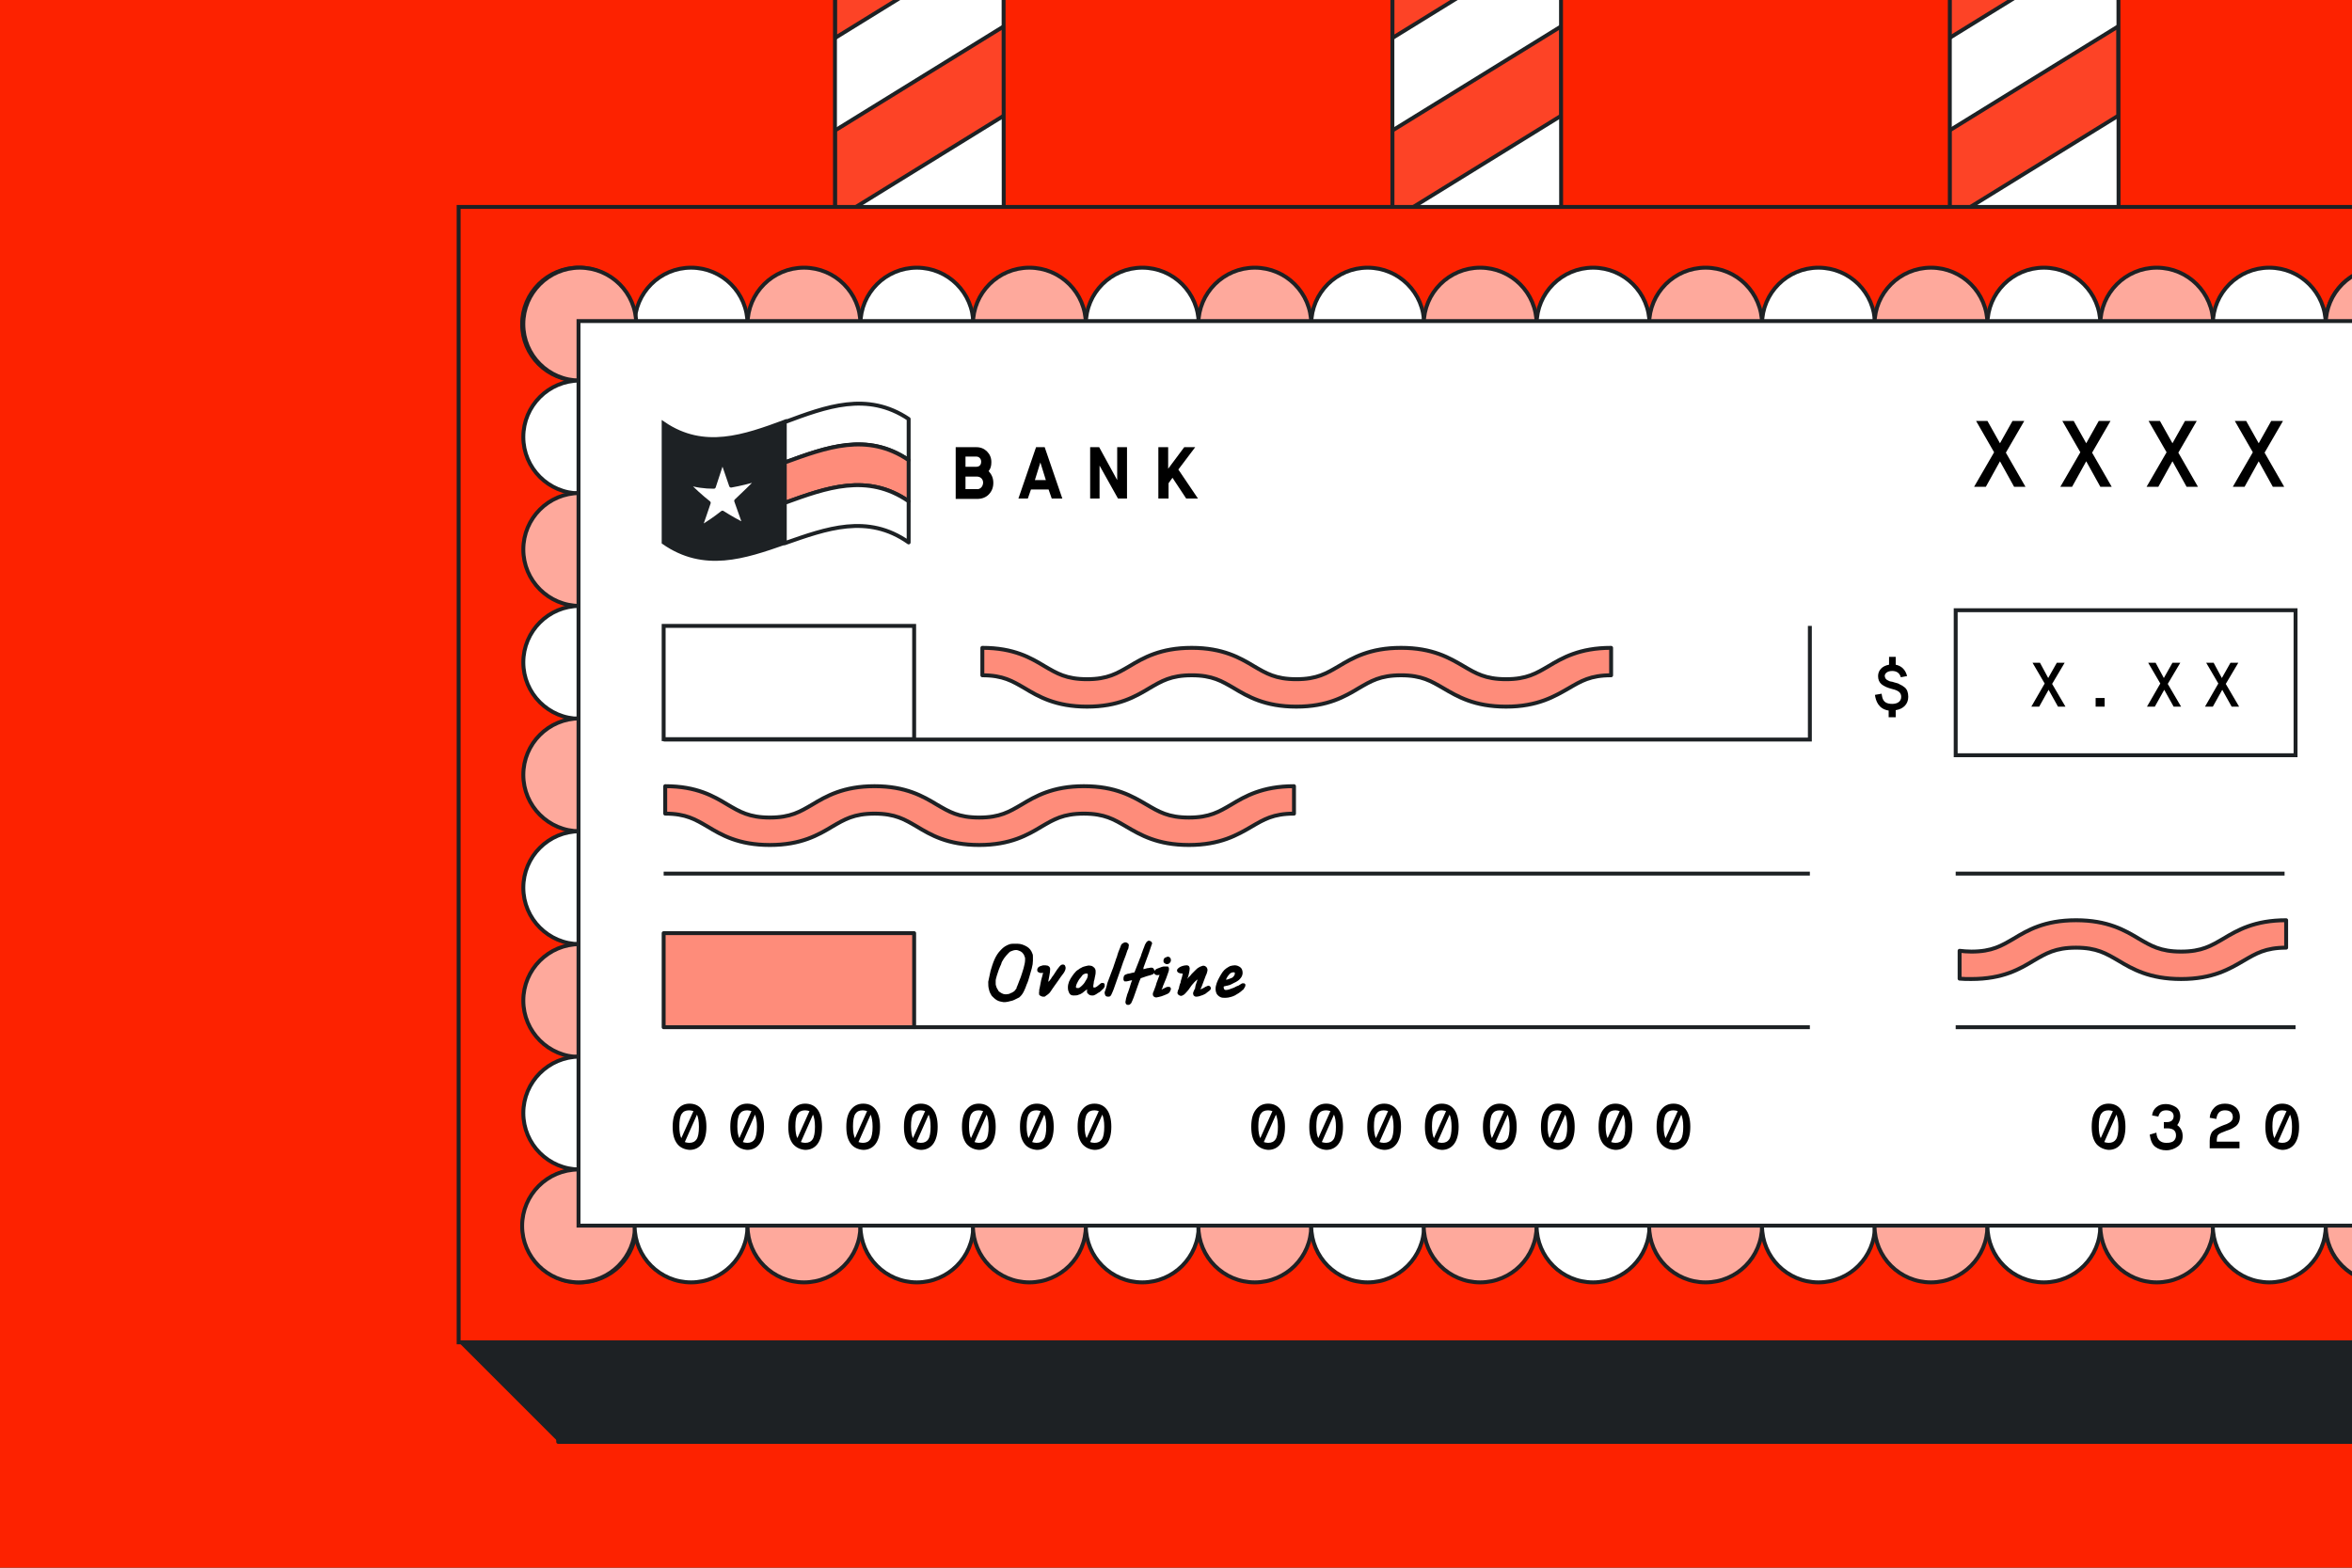 <?xml version="1.0" encoding="utf-8"?>
<!-- Generator: Adobe Illustrator 23.0.4, SVG Export Plug-In . SVG Version: 6.00 Build 0)  -->
<svg version="1.1" id="Layer_1" xmlns="http://www.w3.org/2000/svg" xmlns:xlink="http://www.w3.org/1999/xlink" x="0px" y="0px"
	 viewBox="0 0 600 400" style="enable-background:new 0 0 600 400;" xml:space="preserve">
<rect x="0" y="0" width="600" height="400" fill="#333333" stroke="none"/>
<style type="text/css">
	.st0{fill:#C8CCFD;}
	.st1{fill:#D5F8EA;}
	.st2{fill:#4D4DF7;stroke:#080808;stroke-linejoin:round;stroke-miterlimit:10;}
	.st3{opacity:0.25;fill:#FEBD30;}
	.st4{clip-path:url(#XMLID_12_);fill:none;stroke:#010C0C;stroke-width:8.005;stroke-linejoin:round;stroke-miterlimit:10;}
	.st5{clip-path:url(#XMLID_12_);}
	.st6{clip-path:url(#XMLID_50_);fill:#080F10;}
	.st7{clip-path:url(#XMLID_64_);fill:#FEBD2F;stroke:#010C0C;stroke-width:1.001;stroke-linejoin:round;stroke-miterlimit:10;}
	.st8{clip-path:url(#XMLID_64_);}
	.st9{clip-path:url(#XMLID_67_);}
	.st10{clip-path:url(#XMLID_70_);}
	.st11{clip-path:url(#XMLID_71_);fill:#080F10;}
	.st12{clip-path:url(#XMLID_72_);fill:#FEBD2F;stroke:#010C0C;stroke-width:1.001;stroke-linejoin:round;stroke-miterlimit:10;}
	.st13{clip-path:url(#XMLID_72_);}
	.st14{clip-path:url(#XMLID_73_);}
	.st15{clip-path:url(#XMLID_74_);fill:#081010;stroke:#010C0C;stroke-width:1.001;stroke-linejoin:round;stroke-miterlimit:10;}
	.st16{clip-path:url(#XMLID_75_);}
	.st17{clip-path:url(#XMLID_76_);fill:#081010;stroke:#010C0C;stroke-width:1.001;stroke-linejoin:round;stroke-miterlimit:10;}
	.st18{clip-path:url(#XMLID_77_);fill:#FEBD2F;stroke:#010C0C;stroke-width:1.001;stroke-linejoin:round;stroke-miterlimit:10;}
	.st19{clip-path:url(#XMLID_77_);fill:#081010;stroke:#010C0C;stroke-width:1.001;stroke-linejoin:round;stroke-miterlimit:10;}
	.st20{clip-path:url(#XMLID_79_);fill:#010C0C;stroke:#081010;stroke-width:1.001;stroke-miterlimit:10;}
	.st21{clip-path:url(#XMLID_12_);fill:#081010;stroke:#010C0C;stroke-width:1.001;stroke-linejoin:round;stroke-miterlimit:10;}
	.st22{fill:#FEBD2F;stroke:#010C0C;stroke-width:1.001;stroke-linejoin:round;stroke-miterlimit:10;}
	.st23{clip-path:url(#XMLID_81_);fill:#FFFFFF;stroke:#010C0C;stroke-width:1.001;stroke-linejoin:round;stroke-miterlimit:10;}
	.st24{clip-path:url(#XMLID_81_);fill:#081010;stroke:#010C0C;stroke-width:1.001;stroke-linejoin:round;stroke-miterlimit:10;}
	.st25{fill:#FED67E;stroke:#010C0C;stroke-width:1.001;stroke-linejoin:round;stroke-miterlimit:10;}
	.st26{fill:#FFFFFF;stroke:#010C0C;stroke-width:1.001;stroke-linejoin:round;stroke-miterlimit:10;}
	.st27{fill:#010C0C;stroke:#081010;stroke-width:1.001;stroke-miterlimit:10;}
	.st28{fill:none;stroke:#081010;stroke-width:1.001;stroke-miterlimit:10;}
	.st29{fill:none;stroke:#FFFFFF;stroke-width:1.001;stroke-linejoin:round;stroke-miterlimit:10;}
	.st30{fill:#FED67E;}
	.st31{fill:none;stroke:#010C0C;stroke-width:1.001;stroke-linejoin:round;stroke-miterlimit:10;}
	.st32{clip-path:url(#XMLID_12_);fill:#FED67E;stroke:#010C0C;stroke-width:1.001;stroke-linejoin:round;stroke-miterlimit:10;}
	.st33{clip-path:url(#XMLID_12_);fill:#010C0C;stroke:#081010;stroke-width:1.001;stroke-miterlimit:10;}
	.st34{fill:#081010;}
	.st35{fill:none;stroke:#081010;stroke-width:1.001;stroke-linecap:round;stroke-miterlimit:10;}
	.st36{clip-path:url(#XMLID_12_);fill:#FEBD2F;stroke:#010C0C;stroke-width:1.001;stroke-linejoin:round;stroke-miterlimit:10;}
	.st37{clip-path:url(#XMLID_83_);fill:#FFE19F;stroke:#010C0C;stroke-width:3.002;stroke-linejoin:round;stroke-miterlimit:10;}
	.st38{clip-path:url(#XMLID_86_);fill:#FFE19F;stroke:#010C0C;stroke-width:3.002;stroke-linejoin:round;stroke-miterlimit:10;}
	.st39{fill:none;}
	.st40{clip-path:url(#XMLID_87_);}
	.st41{fill:#F5BE4F;}
	.st42{fill:#1D2124;}
	.st43{fill:#FCEAC7;}
	.st44{clip-path:url(#SVGID_2_);fill:#1D2124;}
	.st45{clip-path:url(#SVGID_4_);fill:#1D2124;}
	.st46{clip-path:url(#SVGID_6_);fill:#1D2124;}
	.st47{clip-path:url(#SVGID_8_);fill:#1D2124;}
	.st48{clip-path:url(#SVGID_10_);fill:#1D2124;}
	.st49{clip-path:url(#SVGID_12_);fill:#1D2124;}
	.st50{clip-path:url(#SVGID_14_);fill:#1D2124;}
	.st51{clip-path:url(#SVGID_16_);fill:#1D2124;}
	.st52{clip-path:url(#SVGID_18_);fill:#1D2124;}
	.st53{clip-path:url(#SVGID_20_);fill:#1D2124;}
	.st54{clip-path:url(#SVGID_22_);fill:#1D2124;}
	.st55{fill:#FFFFFF;}
	.st56{fill:#FBE2B0;}
	.st57{clip-path:url(#SVGID_24_);fill:#FCEAC7;}
	.st58{clip-path:url(#SVGID_24_);fill:#1D2124;}
	.st59{clip-path:url(#SVGID_24_);fill:#FFFFFF;}
	.st60{fill:#F8D080;}
	.st61{fill:#010C0C;}
	.st62{clip-path:url(#SVGID_26_);fill:#FFFFFF;}
	.st63{clip-path:url(#SVGID_26_);fill:#1D2124;}
	.st64{fill:#F7C869;}
	.st65{clip-path:url(#XMLID_88_);}
	.st66{fill:#4E4DFE;stroke:#1D2124;stroke-miterlimit:10;}
	.st67{fill:none;stroke:#1D2124;stroke-miterlimit:10;}
	.st68{clip-path:url(#XMLID_89_);}
	.st69{clip-path:url(#XMLID_90_);}
	.st70{clip-path:url(#XMLID_91_);}
	.st71{clip-path:url(#XMLID_92_);}
	.st72{clip-path:url(#XMLID_88_);fill:#FFFFFF;stroke:#1D2124;stroke-miterlimit:10;}
	.st73{clip-path:url(#XMLID_93_);fill:#6968FE;stroke:#1D2124;stroke-miterlimit:10;}
	.st74{clip-path:url(#XMLID_88_);fill:#BABAFF;stroke:#1D2124;stroke-miterlimit:10;}
	.st75{clip-path:url(#XMLID_94_);fill:#FFFFFF;stroke:#1D2124;stroke-miterlimit:10;}
	.st76{clip-path:url(#XMLID_94_);fill:#1D2124;}
	.st77{clip-path:url(#XMLID_88_);fill:#1D2124;}
	.st78{fill:#6968FE;stroke:#1D2124;stroke-miterlimit:10;}
	.st79{clip-path:url(#XMLID_88_);fill:#4E4DFE;stroke:#1D2124;stroke-miterlimit:10;}
	.st80{clip-path:url(#XMLID_95_);}
	.st81{clip-path:url(#XMLID_96_);}
	.st82{clip-path:url(#XMLID_97_);}
	.st83{clip-path:url(#XMLID_98_);}
	.st84{clip-path:url(#XMLID_88_);fill:#A1A1FF;stroke:#1D2124;stroke-miterlimit:10;}
	.st85{clip-path:url(#XMLID_99_);fill:#FFFFFF;stroke:#1D2124;stroke-miterlimit:10;}
	.st86{clip-path:url(#XMLID_99_);}
	.st87{clip-path:url(#XMLID_88_);fill:none;stroke:#1D2124;stroke-linecap:round;stroke-miterlimit:10;}
	.st88{fill:#BABAFF;stroke:#1D2124;stroke-miterlimit:10;}
	.st89{clip-path:url(#XMLID_100_);fill:#FFFFFF;stroke:#1D2124;stroke-miterlimit:10;}
	.st90{fill:#FFFFFF;stroke:#1D2124;stroke-miterlimit:10;}
	.st91{clip-path:url(#XMLID_88_);fill:#2F2DFE;stroke:#1D2124;stroke-miterlimit:10;}
	.st92{clip-path:url(#XMLID_101_);}
	.st93{fill:#FFB5F5;stroke:#1D2124;stroke-miterlimit:10;}
	.st94{clip-path:url(#XMLID_102_);fill:#FF20E1;stroke:#1D2124;stroke-width:0.992;stroke-miterlimit:10;}
	.st95{clip-path:url(#XMLID_117_);fill:none;stroke:#1D2124;stroke-width:25;stroke-miterlimit:10;}
	.st96{clip-path:url(#XMLID_119_);fill:#FF20E1;stroke:#1D2124;stroke-width:0.997;stroke-miterlimit:10;}
	.st97{fill:#FFB5F5;}
	.st98{clip-path:url(#XMLID_120_);fill:#FF5EE9;stroke:#080808;stroke-linejoin:round;stroke-miterlimit:10;}
	.st99{clip-path:url(#XMLID_120_);}
	.st100{clip-path:url(#XMLID_120_);fill:#FFFFFF;stroke:#080808;stroke-linecap:round;stroke-linejoin:round;stroke-miterlimit:10;}
	.st101{clip-path:url(#XMLID_120_);fill:#FFB5F5;stroke:#080808;stroke-linejoin:round;stroke-miterlimit:10;}
	.st102{clip-path:url(#XMLID_120_);fill:none;stroke:#080808;stroke-linejoin:round;stroke-miterlimit:10;}
	.st103{fill:none;stroke:#080808;stroke-linejoin:round;stroke-miterlimit:10;}
	.st104{clip-path:url(#XMLID_120_);fill:#080808;}
	.st105{clip-path:url(#XMLID_120_);fill:#FFFFFF;stroke:#080808;stroke-linejoin:round;stroke-miterlimit:10;}
	.st106{clip-path:url(#XMLID_120_);fill:#FF20E1;stroke:#080808;stroke-miterlimit:10;}
	.st107{clip-path:url(#XMLID_120_);fill:none;stroke:#080808;stroke-linecap:round;stroke-linejoin:round;stroke-miterlimit:10;}
	.st108{fill:#FF9BF2;stroke:#080808;stroke-linejoin:round;stroke-miterlimit:10;}
	.st109{clip-path:url(#XMLID_122_);fill:none;stroke:#FFFFFF;stroke-width:8;stroke-miterlimit:10;}
	.st110{clip-path:url(#XMLID_122_);fill:none;stroke:#FFFFFF;stroke-width:3;stroke-miterlimit:10;}
	.st111{fill:#FFB5F5;stroke:#080808;stroke-linejoin:round;stroke-miterlimit:10;}
	.st112{clip-path:url(#XMLID_120_);fill:#FF41E6;stroke:#080808;stroke-linejoin:round;stroke-miterlimit:10;}
	.st113{clip-path:url(#XMLID_120_);fill:#FF9BF2;stroke:#080808;stroke-linejoin:round;stroke-miterlimit:10;}
	.st114{fill:#FF20E1;stroke:#080808;stroke-miterlimit:10;}
	.st115{fill:#FF41E6;stroke:#080808;stroke-linejoin:round;stroke-miterlimit:10;}
	.st116{clip-path:url(#XMLID_123_);fill:none;stroke:#FFFFFF;stroke-width:8;stroke-miterlimit:10;}
	.st117{clip-path:url(#XMLID_123_);fill:none;stroke:#FFFFFF;stroke-width:3;stroke-miterlimit:10;}
	.st118{fill:none;stroke:#FF9BF2;stroke-miterlimit:10;}
	.st119{fill:none;stroke:#FF9BF2;stroke-linecap:round;stroke-linejoin:round;stroke-miterlimit:10;}
	.st120{fill:none;stroke:#FF41E6;stroke-linecap:round;stroke-linejoin:round;stroke-miterlimit:10;}
	.st121{fill:none;stroke:#FFB5F5;stroke-miterlimit:10;}
	.st122{fill:none;stroke:#FFB5F5;stroke-linecap:round;stroke-linejoin:round;stroke-miterlimit:10;}
	.st123{clip-path:url(#XMLID_126_);}
	.st124{fill:#FFE9BB;}
	.st125{fill:none;stroke:#080808;stroke-width:1.002;stroke-linejoin:round;stroke-miterlimit:10;}
	.st126{clip-path:url(#XMLID_127_);fill:#FEC74F;stroke:#080808;stroke-width:1.002;stroke-linejoin:round;stroke-miterlimit:10;}
	.st127{fill:#FFFFFF;stroke:#080808;stroke-width:1.002;stroke-linejoin:round;stroke-miterlimit:10;}
	.st128{fill:#FECF6A;stroke:#080808;stroke-width:1.002;stroke-linejoin:round;stroke-miterlimit:10;}
	.st129{fill:#080808;}
	.st130{clip-path:url(#XMLID_131_);fill:#FFFFFF;}
	.st131{fill:none;stroke:#080808;stroke-width:1.002;stroke-miterlimit:10;}
	.st132{fill:#FFE1A2;stroke:#080808;stroke-width:1.002;stroke-linejoin:round;stroke-miterlimit:10;}
	.st133{fill:#FEC74F;stroke:#080808;stroke-width:1.002;stroke-linejoin:round;stroke-miterlimit:10;}
	.st134{fill:#FEC74F;stroke:#080808;stroke-width:1.002;stroke-linecap:round;stroke-linejoin:round;stroke-miterlimit:10;}
	.st135{fill:#FEBD30;stroke:#080808;stroke-width:1.002;stroke-miterlimit:10;}
	.st136{fill:#FFE1A2;}
	.st137{fill:none;stroke:#010C0C;stroke-width:0.997;stroke-linejoin:round;stroke-miterlimit:10;}
	.st138{clip-path:url(#XMLID_132_);}
	.st139{fill:#FFFFFF;stroke:#010C0C;stroke-linejoin:round;stroke-miterlimit:10;}
	.st140{fill:#86EECC;}
	.st141{fill:none;stroke:#010C0C;stroke-linejoin:round;stroke-miterlimit:10;}
	.st142{fill:#3CE4AD;stroke:#010C0C;stroke-linecap:round;stroke-linejoin:round;stroke-miterlimit:10;}
	.st143{fill:#3CE4AD;}
	.st144{fill:#86EECC;stroke:#010C0C;stroke-linejoin:round;stroke-miterlimit:10;}
	.st145{clip-path:url(#XMLID_134_);fill:#A5F3D9;stroke:#010C0C;stroke-miterlimit:10;}
	.st146{clip-path:url(#XMLID_135_);fill:#A5F3D9;stroke:#010C0C;stroke-miterlimit:10;}
	.st147{clip-path:url(#XMLID_136_);fill:#A5F3D9;stroke:#010C0C;stroke-miterlimit:10;}
	.st148{fill:#3CE4AD;stroke:#010C0C;stroke-linejoin:round;stroke-miterlimit:10;}
	.st149{clip-path:url(#XMLID_137_);fill:#A5F3D9;stroke:#010C0C;stroke-miterlimit:10;}
	.st150{clip-path:url(#XMLID_138_);fill:#A5F3D9;stroke:#010C0C;stroke-miterlimit:10;}
	.st151{clip-path:url(#XMLID_140_);fill:#A5F3D9;stroke:#010C0C;stroke-miterlimit:10;}
	.st152{clip-path:url(#XMLID_141_);fill:#A5F3D9;stroke:#010C0C;stroke-miterlimit:10;}
	.st153{fill:#010C0C;stroke:#010C0C;stroke-linejoin:round;stroke-miterlimit:10;}
	.st154{fill:#A5F3D9;stroke:#010C0C;stroke-miterlimit:10;}
	.st155{fill:none;stroke:#010C0C;stroke-linecap:round;stroke-miterlimit:10;}
	.st156{fill:none;stroke:#010C0C;stroke-linecap:round;stroke-linejoin:round;stroke-miterlimit:10;}
	.st157{clip-path:url(#XMLID_142_);}
	.st158{fill:#FE8C7A;stroke:#010C0C;stroke-linejoin:round;stroke-miterlimit:10;}
	.st159{fill:#FE8C7A;}
	.st160{fill:#FFFFFF;stroke:#080808;stroke-linejoin:round;stroke-miterlimit:10;}
	.st161{fill:#080808;stroke:#090909;stroke-miterlimit:10;}
	.st162{clip-path:url(#XMLID_143_);fill:#080808;stroke:#090909;stroke-miterlimit:10;}
	.st163{fill:#FD2200;stroke:#080808;stroke-linejoin:round;stroke-miterlimit:10;}
	.st164{fill:none;stroke:#080808;stroke-linecap:round;stroke-linejoin:round;stroke-miterlimit:10;}
	.st165{clip-path:url(#XMLID_144_);fill:#FD4326;stroke:#080808;stroke-linejoin:round;stroke-miterlimit:10;}
	.st166{clip-path:url(#XMLID_144_);fill:#FFFFFF;stroke:#000000;stroke-linejoin:round;stroke-miterlimit:10;}
	.st167{clip-path:url(#XMLID_145_);}
	.st168{fill:#FF98F1;stroke:#010C0C;stroke-linejoin:round;stroke-miterlimit:10;}
	.st169{fill:#FF20E1;stroke:#1D2124;stroke-miterlimit:10;}
	.st170{fill:#FFBEF6;stroke:#010C0C;stroke-linejoin:round;stroke-miterlimit:10;}
	.st171{fill:#FFD0F9;stroke:#010C0C;stroke-linejoin:round;stroke-miterlimit:10;}
	.st172{fill:#FFD0F9;}
	.st173{fill:#FFD0F9;stroke:#010C0C;stroke-linecap:round;stroke-linejoin:round;stroke-miterlimit:10;}
	.st174{fill:#FFBEF6;}
	.st175{fill:#FF98F1;}
	.st176{clip-path:url(#XMLID_146_);}
	.st177{fill:#FEBD30;stroke:#010C0C;stroke-linejoin:round;stroke-miterlimit:10;}
	.st178{fill:#FED67F;stroke:#010C0C;stroke-linejoin:round;stroke-miterlimit:10;}
	.st179{fill:#FFE1A0;stroke:#010C0C;stroke-linejoin:round;stroke-miterlimit:10;}
	.st180{fill:#FFE1A0;}
	.st181{fill:#FFE1A0;stroke:#010C0C;stroke-linecap:round;stroke-linejoin:round;stroke-miterlimit:10;}
	.st182{fill:#FED67F;}
	.st183{fill:#FEBD30;}
	.st184{clip-path:url(#XMLID_147_);fill:#FF5EE9;stroke:#C911B8;stroke-linejoin:round;stroke-miterlimit:10;}
	.st185{clip-path:url(#XMLID_147_);}
	.st186{clip-path:url(#XMLID_147_);fill:#FFFFFF;stroke:#C911B8;stroke-linecap:round;stroke-linejoin:round;stroke-miterlimit:10;}
	.st187{clip-path:url(#XMLID_147_);fill:#FFB5F5;stroke:#C911B8;stroke-linejoin:round;stroke-miterlimit:10;}
	.st188{clip-path:url(#XMLID_147_);fill:none;stroke:#C911B8;stroke-linejoin:round;stroke-miterlimit:10;}
	.st189{fill:none;stroke:#C911B8;stroke-linejoin:round;stroke-miterlimit:10;}
	.st190{clip-path:url(#XMLID_147_);fill:#C911B8;}
	.st191{clip-path:url(#XMLID_147_);fill:#FFFFFF;stroke:#C911B8;stroke-linejoin:round;stroke-miterlimit:10;}
	.st192{clip-path:url(#XMLID_147_);fill:#FF20E1;stroke:#C911B8;stroke-miterlimit:10;}
	.st193{clip-path:url(#XMLID_147_);fill:none;stroke:#C911B8;stroke-linecap:round;stroke-linejoin:round;stroke-miterlimit:10;}
	.st194{fill:#FF9BF2;stroke:#C911B8;stroke-linejoin:round;stroke-miterlimit:10;}
	.st195{clip-path:url(#XMLID_149_);fill:none;stroke:#FFFFFF;stroke-width:8;stroke-miterlimit:10;}
	.st196{clip-path:url(#XMLID_149_);fill:none;stroke:#FFFFFF;stroke-width:3;stroke-miterlimit:10;}
	.st197{fill:#FFB5F5;stroke:#C911B8;stroke-linejoin:round;stroke-miterlimit:10;}
	.st198{clip-path:url(#XMLID_147_);fill:#FF41E6;stroke:#C911B8;stroke-linejoin:round;stroke-miterlimit:10;}
	.st199{clip-path:url(#XMLID_147_);fill:#FF9BF2;stroke:#C911B8;stroke-linejoin:round;stroke-miterlimit:10;}
	.st200{fill:#FF20E1;stroke:#C911B8;stroke-miterlimit:10;}
	.st201{fill:#FF41E6;stroke:#C911B8;stroke-linejoin:round;stroke-miterlimit:10;}
	.st202{clip-path:url(#XMLID_150_);fill:none;stroke:#FFFFFF;stroke-width:8;stroke-miterlimit:10;}
	.st203{clip-path:url(#XMLID_150_);fill:none;stroke:#FFFFFF;stroke-width:3;stroke-miterlimit:10;}
	.st204{clip-path:url(#XMLID_151_);fill:#FF5EE9;stroke:#080808;stroke-linejoin:round;stroke-miterlimit:10;}
	.st205{clip-path:url(#XMLID_151_);}
	.st206{clip-path:url(#XMLID_151_);fill:#FFFFFF;stroke:#080808;stroke-linecap:round;stroke-linejoin:round;stroke-miterlimit:10;}
	.st207{clip-path:url(#XMLID_151_);fill:#FFB5F5;stroke:#080808;stroke-linejoin:round;stroke-miterlimit:10;}
	.st208{clip-path:url(#XMLID_151_);fill:none;stroke:#080808;stroke-linejoin:round;stroke-miterlimit:10;}
	.st209{clip-path:url(#XMLID_151_);fill:#080808;}
	.st210{clip-path:url(#XMLID_151_);fill:#FFFFFF;stroke:#080808;stroke-linejoin:round;stroke-miterlimit:10;}
	.st211{clip-path:url(#XMLID_151_);fill:#FF20E1;stroke:#080808;stroke-miterlimit:10;}
	.st212{clip-path:url(#XMLID_151_);fill:none;stroke:#080808;stroke-linecap:round;stroke-linejoin:round;stroke-miterlimit:10;}
	.st213{clip-path:url(#XMLID_153_);fill:none;stroke:#FFFFFF;stroke-width:8;stroke-miterlimit:10;}
	.st214{clip-path:url(#XMLID_153_);fill:none;stroke:#FFFFFF;stroke-width:3;stroke-miterlimit:10;}
	.st215{clip-path:url(#XMLID_151_);fill:#FF41E6;stroke:#080808;stroke-linejoin:round;stroke-miterlimit:10;}
	.st216{clip-path:url(#XMLID_151_);fill:#FF9BF2;stroke:#080808;stroke-linejoin:round;stroke-miterlimit:10;}
	.st217{clip-path:url(#XMLID_154_);fill:none;stroke:#FFFFFF;stroke-width:8;stroke-miterlimit:10;}
	.st218{clip-path:url(#XMLID_154_);fill:none;stroke:#FFFFFF;stroke-width:3;stroke-miterlimit:10;}
	.st219{clip-path:url(#XMLID_155_);}
	.st220{fill:#FED986;stroke:#010C0C;stroke-linejoin:round;stroke-miterlimit:10;}
	.st221{fill:#FED986;stroke:#010C0C;stroke-linecap:round;stroke-linejoin:round;stroke-miterlimit:10;}
	.st222{fill:#FEBD2F;stroke:#010C0C;stroke-linejoin:round;stroke-miterlimit:10;}
	.st223{fill:#FED986;}
	.st224{clip-path:url(#XMLID_156_);}
	.st225{fill:#73ECC4;stroke:#231F20;stroke-linejoin:round;stroke-miterlimit:10;}
	.st226{fill:#A7F3DA;stroke:#231F20;stroke-linejoin:round;stroke-miterlimit:10;}
	.st227{fill:#BFF6E4;stroke:#231F20;stroke-linejoin:round;stroke-miterlimit:10;}
	.st228{fill:none;stroke:#231F20;stroke-linejoin:round;stroke-miterlimit:10;}
	.st229{fill:#59E8B9;stroke:#231F20;stroke-linejoin:round;stroke-miterlimit:10;}
	.st230{fill:#A7F3DA;}
	.st231{fill:#231F20;}
	.st232{fill:#73ECC4;}
	.st233{fill:#BFF6E4;}
	.st234{fill:#59E8B9;}
	.st235{clip-path:url(#XMLID_157_);}
	.st236{fill:#FF20E1;}
	.st237{fill:none;stroke:#1D2124;stroke-linejoin:round;stroke-miterlimit:10;}
	.st238{fill:#FF20E1;stroke:#1D2124;stroke-linejoin:round;stroke-miterlimit:10;}
	.st239{fill:none;stroke:#1D2124;stroke-linecap:round;stroke-linejoin:round;stroke-miterlimit:10;}
	.st240{fill:#FFFFFF;stroke:#1D2124;stroke-linejoin:round;stroke-miterlimit:10;}
	.st241{fill:#FF9BF2;}
	.st242{fill:#FF75EC;stroke:#1D2124;stroke-linejoin:round;stroke-miterlimit:10;}
	.st243{fill:none;stroke:#1D2124;stroke-linecap:round;stroke-miterlimit:10;}
	.st244{clip-path:url(#XMLID_160_);}
	.st245{fill:#BFF6E4;stroke:#080808;stroke-linejoin:round;stroke-miterlimit:10;}
	.st246{fill:#59E8B9;stroke:#080808;stroke-linejoin:round;stroke-miterlimit:10;}
	.st247{fill:#A7F3DA;stroke:#1D2124;stroke-linejoin:round;stroke-miterlimit:10;}
	.st248{clip-path:url(#XMLID_161_);}
	.st249{fill:none;stroke:#080808;stroke-miterlimit:10;}
	.st250{fill:#3CE4AD;stroke:#080808;stroke-miterlimit:10;}
	.st251{fill:#3CE4AD;stroke:#090909;stroke-miterlimit:10;}
	.st252{fill:#73ECC4;stroke:#080808;stroke-linejoin:round;stroke-miterlimit:10;}
	.st253{fill:#FFFFFF;stroke:#010C0C;stroke-linecap:round;stroke-linejoin:round;stroke-miterlimit:10;}
	.st254{clip-path:url(#XMLID_162_);}
	.st255{fill:#090909;stroke:#080808;stroke-linejoin:round;stroke-miterlimit:10;}
	.st256{fill:#FF5EE9;stroke:#080808;stroke-linejoin:round;stroke-miterlimit:10;}
	.st257{clip-path:url(#XMLID_163_);fill:none;stroke:#FFFFFF;stroke-width:60;stroke-miterlimit:10;}
	.st258{clip-path:url(#XMLID_163_);fill:none;stroke:#FFFFFF;stroke-width:14;stroke-miterlimit:10;}
	.st259{fill:#080808;stroke:#FFFFFF;stroke-linejoin:round;stroke-miterlimit:10;}
	.st260{clip-path:url(#XMLID_164_);fill:#080808;}
	.st261{clip-path:url(#XMLID_165_);fill:#FFB5F5;stroke:#080808;stroke-linejoin:round;stroke-miterlimit:10;}
	.st262{clip-path:url(#XMLID_165_);fill:#FF41E6;stroke:#080808;stroke-linejoin:round;stroke-miterlimit:10;}
	.st263{clip-path:url(#XMLID_165_);fill:#FF20E1;}
	.st264{clip-path:url(#XMLID_166_);fill:#080808;}
	.st265{clip-path:url(#XMLID_168_);}
	.st266{clip-path:url(#XMLID_168_);fill:#080808;}
	.st267{clip-path:url(#XMLID_169_);fill:#080808;}
	.st268{clip-path:url(#XMLID_191_);fill:none;stroke:#080808;stroke-linejoin:round;stroke-miterlimit:10;}
	.st269{clip-path:url(#XMLID_191_);}
	.st270{clip-path:url(#XMLID_192_);}
	.st271{fill:none;stroke:#FFFFFF;stroke-width:10;stroke-miterlimit:10;}
	.st272{fill:none;stroke:#FFFFFF;stroke-width:19;stroke-miterlimit:10;}
	.st273{clip-path:url(#XMLID_193_);fill:#FF41E6;stroke:#080808;stroke-linejoin:round;stroke-miterlimit:10;}
	.st274{clip-path:url(#XMLID_194_);fill:#FF41E6;stroke:#080808;stroke-linejoin:round;stroke-miterlimit:10;}
	.st275{clip-path:url(#XMLID_194_);fill:#FF9BF2;stroke:#080808;stroke-linejoin:round;stroke-miterlimit:10;}
	.st276{clip-path:url(#XMLID_194_);fill:#FF20E1;}
	.st277{fill:none;stroke:#090909;stroke-miterlimit:10;}
	.st278{clip-path:url(#XMLID_195_);fill:#FFB5F5;stroke:#080808;stroke-linejoin:round;stroke-miterlimit:10;}
	.st279{clip-path:url(#XMLID_196_);fill:none;stroke:#FFFFFF;stroke-width:20;stroke-miterlimit:10;}
	.st280{clip-path:url(#XMLID_196_);fill:none;stroke:#FFFFFF;stroke-width:5;stroke-miterlimit:10;}
	.st281{clip-path:url(#XMLID_219_);}
	.st282{clip-path:url(#XMLID_220_);fill:#1D2124;}
	.st283{fill:#59E8B9;stroke:#1D2124;stroke-miterlimit:10;}
	.st284{clip-path:url(#XMLID_221_);fill:none;stroke:#FFFFFF;stroke-linejoin:round;stroke-miterlimit:10;}
	.st285{fill:#73ECC4;stroke:#010C0C;stroke-linejoin:round;stroke-miterlimit:10;}
	.st286{clip-path:url(#XMLID_222_);fill:#1D2124;stroke:#1D2124;stroke-linejoin:round;stroke-miterlimit:10;}
	.st287{fill:#1D2124;stroke:#1D2124;stroke-linejoin:round;stroke-miterlimit:10;}
	.st288{fill:#59E8B9;stroke:#1D2124;stroke-linejoin:round;stroke-miterlimit:10;}
	.st289{fill:#3CE4AD;stroke:#1D2124;stroke-linejoin:round;stroke-miterlimit:10;}
	.st290{fill:#FFFFFF;stroke:#1D2124;stroke-linecap:round;stroke-linejoin:round;stroke-miterlimit:10;}
	.st291{clip-path:url(#XMLID_223_);}
	.st292{fill:#FEA99C;}
	.st293{clip-path:url(#XMLID_224_);fill:#FD4326;stroke:#1D2124;stroke-miterlimit:10;}
	.st294{clip-path:url(#XMLID_224_);fill:#FE8C7A;stroke:#1D2124;stroke-linejoin:round;stroke-miterlimit:10;}
	.st295{clip-path:url(#XMLID_229_);fill:#FD4326;stroke:#1D2124;stroke-miterlimit:10;}
	.st296{clip-path:url(#XMLID_229_);fill:#FE8C7A;stroke:#1D2124;stroke-linejoin:round;stroke-miterlimit:10;}
	.st297{clip-path:url(#XMLID_230_);fill:#FD4326;stroke:#1D2124;stroke-miterlimit:10;}
	.st298{clip-path:url(#XMLID_230_);fill:#FE8C7A;stroke:#1D2124;stroke-linejoin:round;stroke-miterlimit:10;}
	.st299{fill:#FE8C7A;stroke:#1D2124;stroke-linejoin:round;stroke-miterlimit:10;}
	.st300{fill:#FD2200;stroke:#1D2124;stroke-miterlimit:10;}
	.st301{fill:#FEA99C;stroke:#1D2124;stroke-miterlimit:10;}
	.st302{fill:#1D2124;stroke:#1D2124;stroke-miterlimit:10;}
	.st303{clip-path:url(#XMLID_231_);fill:#FFFFFF;stroke:#010C0C;stroke-miterlimit:10;}
	.st304{clip-path:url(#XMLID_231_);}
	.st305{clip-path:url(#XMLID_238_);fill:#4D4DF7;stroke:#080808;stroke-linejoin:round;stroke-miterlimit:10;}
	.st306{clip-path:url(#XMLID_231_);fill:#4D4DF7;stroke:#080808;stroke-linejoin:round;stroke-miterlimit:10;}
	.st307{clip-path:url(#XMLID_239_);fill:#6969F8;stroke:#1D2124;stroke-linejoin:round;stroke-miterlimit:10;}
	.st308{clip-path:url(#XMLID_231_);fill:#020C0C;}
	.st309{clip-path:url(#XMLID_231_);fill:#6969F8;stroke:#1D2124;stroke-linejoin:round;stroke-miterlimit:10;}
	.st310{fill:#2E2EF5;stroke:#080808;stroke-miterlimit:10;}
	.st311{fill:#6969F8;stroke:#080808;stroke-linejoin:round;stroke-miterlimit:10;}
	.st312{fill:#020C0C;stroke:#020C0C;stroke-miterlimit:10;}
	.st313{fill:#A1A1FB;stroke:#1D2124;stroke-linejoin:round;stroke-miterlimit:10;}
	.st314{clip-path:url(#XMLID_231_);fill:none;stroke:#010C0C;stroke-miterlimit:10;}
	.st315{clip-path:url(#XMLID_240_);fill:#BABAFC;stroke:#1D2124;stroke-linejoin:round;stroke-miterlimit:10;}
	.st316{clip-path:url(#XMLID_231_);fill:#BABAFC;stroke:#080808;stroke-linejoin:round;stroke-miterlimit:10;}
	.st317{fill:#010C0C;stroke:#010C0C;stroke-miterlimit:10;}
	.st318{fill:#FFFFFF;stroke:#010C0C;stroke-miterlimit:10;}
	.st319{fill:none;stroke:#A1A1FB;stroke-linejoin:round;stroke-miterlimit:10;}
	.st320{fill:#A1A1FB;}
	.st321{fill:#FFFFFF;stroke:#010C0C;stroke-linecap:round;stroke-miterlimit:10;}
	.st322{clip-path:url(#XMLID_241_);fill:#010C0C;stroke:#010C0C;stroke-miterlimit:10;}
	.st323{clip-path:url(#XMLID_242_);fill:#6969F8;stroke:#080808;stroke-linejoin:round;stroke-miterlimit:10;}
	.st324{fill:#020C0C;}
	.st325{fill:#4D4DF7;stroke:#1D2124;stroke-linejoin:round;stroke-miterlimit:10;}
	
		.st326{clip-path:url(#XMLID_231_);fill:none;stroke:#090909;stroke-width:2;stroke-linecap:round;stroke-linejoin:round;stroke-miterlimit:10;stroke-dasharray:0,10;}
	.st327{clip-path:url(#XMLID_231_);fill:#A1A1FB;stroke:#1D2124;stroke-linejoin:round;stroke-miterlimit:10;}
	.st328{clip-path:url(#XMLID_231_);fill:#FFFFFF;}
	.st329{fill:#BABAFC;stroke:#1D2124;stroke-linejoin:round;stroke-miterlimit:10;}
	
		.st330{fill:none;stroke:#090909;stroke-width:2;stroke-linecap:round;stroke-linejoin:round;stroke-miterlimit:10;stroke-dasharray:0,10;}
	.st331{fill:#6969F8;stroke:#1D2124;stroke-linejoin:round;stroke-miterlimit:10;}
	.st332{clip-path:url(#XMLID_243_);}
	.st333{fill:none;stroke:#1D2124;stroke-width:1.001;stroke-miterlimit:10;}
	.st334{clip-path:url(#XMLID_244_);fill:none;stroke:#FFFFFF;stroke-width:10.008;stroke-miterlimit:10;}
	.st335{clip-path:url(#XMLID_244_);fill:none;stroke:#FFFFFF;stroke-width:24.02;stroke-miterlimit:10;}
	.st336{fill:#2E2EF5;stroke:#080808;stroke-width:1.001;stroke-miterlimit:10;}
	.st337{clip-path:url(#XMLID_245_);fill:#FFFFFF;stroke:#1D2124;stroke-width:1.001;stroke-miterlimit:10;}
	.st338{fill:#BABAFC;stroke:#1D2124;stroke-width:1.001;stroke-miterlimit:10;}
	.st339{fill:#6969F8;stroke:#1D2124;stroke-width:1.001;stroke-miterlimit:10;}
	.st340{fill:#A1A1FB;stroke:#1D2124;stroke-width:1.001;stroke-miterlimit:10;}
	.st341{fill:#BABAFC;stroke:#1D2124;stroke-width:1.001;stroke-linejoin:round;stroke-miterlimit:10;}
	.st342{clip-path:url(#XMLID_246_);fill:none;stroke:#FFFFFF;stroke-width:10.008;stroke-miterlimit:10;}
	.st343{clip-path:url(#XMLID_246_);fill:none;stroke:#FFFFFF;stroke-width:24.02;stroke-miterlimit:10;}
	.st344{clip-path:url(#XMLID_247_);fill:#FFFFFF;stroke:#1D2124;stroke-width:1.001;stroke-miterlimit:10;}
	.st345{fill:#4D4DF7;stroke:#1D2124;stroke-width:1.001;stroke-miterlimit:10;}
	.st346{clip-path:url(#XMLID_250_);fill:none;stroke:#FFFFFF;stroke-width:10.008;stroke-miterlimit:10;}
	.st347{clip-path:url(#XMLID_250_);fill:none;stroke:#FFFFFF;stroke-width:24.02;stroke-miterlimit:10;}
	.st348{clip-path:url(#XMLID_251_);fill:#FFFFFF;stroke:#1D2124;stroke-width:1.001;stroke-miterlimit:10;}
	.st349{clip-path:url(#XMLID_252_);fill:none;stroke:#FFFFFF;stroke-width:10.008;stroke-miterlimit:10;}
	.st350{clip-path:url(#XMLID_252_);fill:none;stroke:#FFFFFF;stroke-width:24.02;stroke-miterlimit:10;}
	.st351{clip-path:url(#XMLID_253_);fill:#FFFFFF;stroke:#1D2124;stroke-width:1.001;stroke-miterlimit:10;}
	.st352{fill:#A1A1FB;stroke:#1D2124;stroke-width:1.001;stroke-linejoin:round;stroke-miterlimit:10;}
	.st353{fill:#2E2EF5;stroke:#1D2124;stroke-width:1.001;stroke-linejoin:round;stroke-miterlimit:10;}
	.st354{fill:#4D4DF7;stroke:#1D2124;stroke-width:1.001;stroke-linejoin:round;stroke-miterlimit:10;}
	.st355{clip-path:url(#XMLID_254_);fill:none;stroke:#FFFFFF;stroke-width:10.008;stroke-miterlimit:10;}
	.st356{clip-path:url(#XMLID_254_);fill:none;stroke:#FFFFFF;stroke-width:24.02;stroke-miterlimit:10;}
	.st357{clip-path:url(#XMLID_255_);fill:#FFFFFF;stroke:#1D2124;stroke-width:1.001;stroke-miterlimit:10;}
	.st358{fill:#6969F8;stroke:#1D2124;stroke-width:1.001;stroke-linejoin:round;stroke-miterlimit:10;}
	.st359{clip-path:url(#XMLID_256_);fill:none;stroke:#FFFFFF;stroke-width:10.008;stroke-miterlimit:10;}
	.st360{clip-path:url(#XMLID_256_);fill:none;stroke:#FFFFFF;stroke-width:24.02;stroke-miterlimit:10;}
	.st361{fill:#4D4DF7;stroke:#080808;stroke-width:1.001;stroke-miterlimit:10;}
	.st362{clip-path:url(#XMLID_257_);fill:#FFFFFF;stroke:#1D2124;stroke-width:1.001;stroke-miterlimit:10;}
	.st363{clip-path:url(#XMLID_258_);fill:none;stroke:#FFFFFF;stroke-width:10.008;stroke-miterlimit:10;}
	.st364{clip-path:url(#XMLID_258_);fill:none;stroke:#FFFFFF;stroke-width:24.02;stroke-miterlimit:10;}
	.st365{clip-path:url(#XMLID_259_);fill:#FFFFFF;stroke:#1D2124;stroke-width:1.001;stroke-miterlimit:10;}
	.st366{clip-path:url(#XMLID_260_);fill:none;stroke:#FFFFFF;stroke-width:10.008;stroke-miterlimit:10;}
	.st367{clip-path:url(#XMLID_260_);fill:none;stroke:#FFFFFF;stroke-width:24.02;stroke-miterlimit:10;}
	.st368{clip-path:url(#XMLID_261_);fill:#FFFFFF;stroke:#1D2124;stroke-width:1.001;stroke-miterlimit:10;}
	.st369{clip-path:url(#XMLID_262_);}
	.st370{fill:#86EECC;stroke:#1D2124;stroke-linejoin:round;stroke-miterlimit:10;}
	.st371{fill:#A5F3D9;stroke:#1D2124;stroke-linejoin:round;stroke-miterlimit:10;}
	.st372{fill:none;stroke:#86EECC;stroke-linecap:round;stroke-linejoin:round;}
	.st373{fill:none;stroke:#86EECC;stroke-linecap:round;stroke-linejoin:round;stroke-dasharray:5.044,5.044;}
	.st374{clip-path:url(#XMLID_264_);}
	.st375{clip-path:url(#XMLID_265_);fill:#FF9BF2;stroke:#FFFFFF;stroke-miterlimit:10;}
	.st376{fill:#FF9BF2;stroke:#FFFFFF;stroke-miterlimit:10;}
	.st377{clip-path:url(#XMLID_266_);}
	.st378{clip-path:url(#XMLID_267_);fill:#FF9BF2;stroke:#FFFFFF;stroke-miterlimit:10;}
	.st379{clip-path:url(#XMLID_267_);fill:#FF5EE9;}
	.st380{fill:#FF9BF2;stroke:#1D2124;stroke-miterlimit:10;}
	.st381{clip-path:url(#XMLID_266_);fill:#FF9BF2;stroke:#1D2124;stroke-miterlimit:10;}
	.st382{clip-path:url(#XMLID_266_);fill:#FFFFFF;stroke:#1D2124;stroke-miterlimit:10;}
	.st383{clip-path:url(#XMLID_266_);fill:#1D2124;}
	.st384{clip-path:url(#XMLID_268_);fill:#1D2124;}
	.st385{clip-path:url(#XMLID_269_);fill:#FF20E1;}
	.st386{clip-path:url(#XMLID_269_);}
	.st387{clip-path:url(#XMLID_271_);fill:#FF9BF2;stroke:#FFFFFF;stroke-miterlimit:10;}
	.st388{clip-path:url(#XMLID_271_);fill:#FF5EE9;}
	.st389{clip-path:url(#XMLID_273_);fill:#FF20E1;}
	.st390{fill:#FF41E6;stroke:#1D2124;stroke-linejoin:round;stroke-miterlimit:10;}
	.st391{clip-path:url(#XMLID_274_);fill:#1D2124;}
	.st392{clip-path:url(#XMLID_275_);}
	.st393{clip-path:url(#XMLID_276_);fill:#FFFFFF;stroke:#1D2124;stroke-miterlimit:10;}
	.st394{fill:#4E4DFE;stroke:#1D2124;stroke-linejoin:round;stroke-miterlimit:10;}
	.st395{fill:#1D2124;stroke:#1D2124;stroke-linecap:round;stroke-miterlimit:10;}
	.st396{clip-path:url(#XMLID_277_);fill:#FFFFFF;stroke:#1D2124;stroke-linejoin:round;stroke-miterlimit:10;}
	.st397{clip-path:url(#XMLID_278_);fill:#FFFFFF;stroke:#1D2124;stroke-linejoin:round;stroke-miterlimit:10;}
	.st398{clip-path:url(#XMLID_279_);fill:#FFFFFF;stroke:#1D2124;stroke-linejoin:round;stroke-miterlimit:10;}
	.st399{fill:#A1A1FF;stroke:#1D2124;stroke-miterlimit:10;}
	.st400{clip-path:url(#XMLID_280_);fill:#1D2124;stroke:#1D2124;stroke-linejoin:round;stroke-miterlimit:10;}
	.st401{clip-path:url(#XMLID_281_);fill:#1D2124;stroke:#1D2124;stroke-linejoin:round;stroke-miterlimit:10;}
	.st402{clip-path:url(#XMLID_282_);fill:#1D2124;stroke:#1D2124;stroke-linejoin:round;stroke-miterlimit:10;}
	.st403{clip-path:url(#XMLID_283_);}
	.st404{clip-path:url(#XMLID_285_);fill:#1D2124;stroke:#1D2124;stroke-miterlimit:10;}
	.st405{clip-path:url(#XMLID_286_);fill:#1D2124;}
	.st406{fill:#9AF1D4;stroke:#1D2124;stroke-linejoin:round;stroke-miterlimit:10;}
	.st407{clip-path:url(#XMLID_287_);fill:#1D2124;stroke:#B3F4DF;stroke-width:20.079;stroke-linejoin:round;stroke-miterlimit:10;}
	.st408{clip-path:url(#XMLID_287_);fill:#1D2124;stroke:#9AF1D4;stroke-width:7.437;stroke-linejoin:round;stroke-miterlimit:10;}
	.st409{fill:#3CE4AD;stroke:#1D2124;stroke-miterlimit:10;}
	.st410{clip-path:url(#XMLID_288_);fill:#FFFFFF;stroke:#1D2124;stroke-linejoin:round;stroke-miterlimit:10;}
	.st411{clip-path:url(#XMLID_289_);fill:#FFFFFF;stroke:#1D2124;stroke-linejoin:round;stroke-miterlimit:10;}
	.st412{clip-path:url(#XMLID_290_);fill:#FFFFFF;stroke:#1D2124;stroke-linejoin:round;stroke-miterlimit:10;}
	.st413{clip-path:url(#XMLID_291_);fill:#FFFFFF;stroke:#1D2124;stroke-linejoin:round;stroke-miterlimit:10;}
	.st414{clip-path:url(#XMLID_292_);fill:#FFFFFF;stroke:#1D2124;stroke-linejoin:round;stroke-miterlimit:10;}
	.st415{clip-path:url(#XMLID_293_);fill:#FFFFFF;stroke:#1D2124;stroke-linejoin:round;stroke-miterlimit:10;}
	.st416{clip-path:url(#XMLID_294_);fill:#FFFFFF;stroke:#1D2124;stroke-linejoin:round;stroke-miterlimit:10;}
	.st417{clip-path:url(#XMLID_295_);fill:#FFFFFF;stroke:#1D2124;stroke-miterlimit:10;}
	.st418{clip-path:url(#XMLID_296_);fill:#FFFFFF;stroke:#1D2124;stroke-miterlimit:10;}
	.st419{clip-path:url(#XMLID_297_);fill:#FFFFFF;stroke:#1D2124;stroke-linejoin:round;stroke-miterlimit:10;}
	.st420{clip-path:url(#XMLID_298_);fill:#FFFFFF;stroke:#1D2124;stroke-linejoin:round;stroke-miterlimit:10;}
	.st421{clip-path:url(#XMLID_299_);fill:#FFFFFF;stroke:#1D2124;stroke-linejoin:round;stroke-miterlimit:10;}
	.st422{clip-path:url(#XMLID_300_);fill:#FFFFFF;stroke:#1D2124;stroke-linejoin:round;stroke-miterlimit:10;}
	.st423{clip-path:url(#XMLID_301_);fill:#9AF1D4;stroke:#1D2124;stroke-linejoin:round;stroke-miterlimit:10;}
	.st424{clip-path:url(#XMLID_302_);fill:#9AF1D4;stroke:#1D2124;stroke-linejoin:round;stroke-miterlimit:10;}
	.st425{clip-path:url(#XMLID_303_);fill:#9AF1D4;stroke:#1D2124;stroke-linejoin:round;stroke-miterlimit:10;}
	.st426{clip-path:url(#XMLID_304_);fill:#9AF1D4;stroke:#1D2124;stroke-linejoin:round;stroke-miterlimit:10;}
	.st427{clip-path:url(#XMLID_305_);fill:#FFFFFF;stroke:#1D2124;stroke-linejoin:round;stroke-miterlimit:10;}
	.st428{clip-path:url(#XMLID_306_);fill:#FFFFFF;stroke:#1D2124;stroke-miterlimit:10;}
	.st429{clip-path:url(#XMLID_307_);fill:#FFFFFF;stroke:#1D2124;stroke-miterlimit:10;}
	.st430{clip-path:url(#XMLID_308_);fill:#FFFFFF;stroke:#1D2124;stroke-miterlimit:10;}
	.st431{fill:#9AF1D4;stroke:#1D2124;stroke-linecap:round;stroke-linejoin:round;stroke-miterlimit:10;}
	.st432{fill:#FFFFFF;stroke:#1D2124;stroke-linecap:round;stroke-miterlimit:10;}
	.st433{fill:#9AF1D4;stroke:#1D2124;stroke-miterlimit:10;}
	.st434{clip-path:url(#XMLID_309_);fill:#FFFFFF;stroke:#1D2124;stroke-miterlimit:10;}
	.st435{clip-path:url(#XMLID_310_);}
	.st436{clip-path:url(#XMLID_311_);fill:#1D2124;stroke:#B3F4DF;stroke-width:27;stroke-linejoin:round;stroke-miterlimit:10;}
	.st437{clip-path:url(#XMLID_311_);fill:#1D2124;stroke:#B3F4DF;stroke-width:10;stroke-linejoin:round;stroke-miterlimit:10;}
	.st438{clip-path:url(#XMLID_312_);fill:#1D2124;stroke:#B3F4DF;stroke-width:20.079;stroke-linejoin:round;stroke-miterlimit:10;}
	.st439{clip-path:url(#XMLID_312_);fill:#1D2124;stroke:#B3F4DF;stroke-width:7.437;stroke-linejoin:round;stroke-miterlimit:10;}
	.st440{clip-path:url(#XMLID_313_);fill:#1D2124;}
	.st441{clip-path:url(#XMLID_314_);fill:#1D2124;stroke:#B3F4DF;stroke-width:20.079;stroke-linejoin:round;stroke-miterlimit:10;}
	.st442{clip-path:url(#XMLID_314_);fill:#1D2124;stroke:#B3F4DF;stroke-width:7.437;stroke-linejoin:round;stroke-miterlimit:10;}
	.st443{clip-path:url(#XMLID_315_);fill:#1D2124;stroke:#1D2124;stroke-miterlimit:10;}
	.st444{clip-path:url(#XMLID_316_);fill:#FFFFFF;stroke:#1D2124;stroke-miterlimit:10;}
	.st445{fill:#1D2124;stroke:#FFFFFF;stroke-miterlimit:10;}
	.st446{clip-path:url(#XMLID_317_);}
	.st447{fill:#A7F3DA;stroke:#010C0C;stroke-linejoin:round;stroke-miterlimit:10;}
	.st448{fill:#3CE4AD;stroke:#080808;stroke-linejoin:round;stroke-miterlimit:10;}
	.st449{clip-path:url(#XMLID_318_);fill:#010C0C;}
	.st450{clip-path:url(#XMLID_319_);fill:#010C0C;}
	.st451{fill:#BFF6E4;stroke:#010C0C;stroke-linejoin:round;stroke-miterlimit:10;}
	.st452{clip-path:url(#XMLID_321_);fill:#010C0C;}
	.st453{clip-path:url(#XMLID_323_);fill:#010C0C;}
	.st454{clip-path:url(#XMLID_324_);fill:#FFFFFF;stroke:#010C0C;stroke-linejoin:round;stroke-miterlimit:10;}
	.st455{clip-path:url(#XMLID_324_);fill:#FFC1F7;stroke:#231F20;stroke-linejoin:round;stroke-miterlimit:10;}
	.st456{clip-path:url(#XMLID_324_);fill:none;stroke:#010C0C;stroke-linejoin:round;stroke-miterlimit:10;}
	.st457{clip-path:url(#XMLID_324_);fill:#010C0C;stroke:#010C0C;stroke-linejoin:round;stroke-miterlimit:10;}
	.st458{clip-path:url(#XMLID_324_);}
	.st459{clip-path:url(#XMLID_324_);fill:#FF20E1;stroke:#1D2124;stroke-linejoin:round;stroke-miterlimit:10;}
	.st460{clip-path:url(#XMLID_324_);fill:#FF75EC;stroke:#1D2124;stroke-linejoin:round;stroke-miterlimit:10;}
	.st461{fill:#FFC1F7;stroke:#231F20;stroke-linejoin:round;stroke-miterlimit:10;}
	.st462{clip-path:url(#XMLID_325_);}
	.st463{clip-path:url(#XMLID_324_);fill:#FFFFFF;stroke:#010C0C;stroke-linecap:round;stroke-linejoin:round;stroke-miterlimit:10;}
	.st464{clip-path:url(#XMLID_326_);}
	.st465{clip-path:url(#XMLID_327_);fill:#010C0C;stroke:#010C0C;stroke-linejoin:round;stroke-miterlimit:10;}
	.st466{clip-path:url(#XMLID_326_);fill:#FF75EC;stroke:#1D2124;stroke-linejoin:round;stroke-miterlimit:10;}
	.st467{clip-path:url(#XMLID_328_);fill:#FFFFFF;stroke:#010C0C;stroke-linejoin:round;stroke-miterlimit:10;}
	.st468{clip-path:url(#XMLID_328_);fill:#D5D5FF;stroke:#231F20;stroke-linejoin:round;stroke-miterlimit:10;}
	.st469{clip-path:url(#XMLID_328_);fill:none;stroke:#010C0C;stroke-linejoin:round;stroke-miterlimit:10;}
	.st470{clip-path:url(#XMLID_328_);fill:#010C0C;stroke:#010C0C;stroke-linejoin:round;stroke-miterlimit:10;}
	.st471{clip-path:url(#XMLID_328_);}
	.st472{clip-path:url(#XMLID_328_);fill:#4D4DF7;stroke:#080808;stroke-linejoin:round;stroke-miterlimit:10;}
	.st473{clip-path:url(#XMLID_328_);fill:#A1A1FF;stroke:#1D2124;stroke-linejoin:round;stroke-miterlimit:10;}
	.st474{fill:#D5D5FF;stroke:#231F20;stroke-linejoin:round;stroke-miterlimit:10;}
	.st475{clip-path:url(#XMLID_329_);}
	.st476{fill:#A1A1FF;stroke:#1D2124;stroke-linejoin:round;stroke-miterlimit:10;}
	.st477{clip-path:url(#XMLID_328_);fill:#FFFFFF;stroke:#010C0C;stroke-linecap:round;stroke-linejoin:round;stroke-miterlimit:10;}
	.st478{clip-path:url(#XMLID_330_);fill:#4D4DF7;stroke:#080808;stroke-linejoin:round;stroke-miterlimit:10;}
	.st479{clip-path:url(#XMLID_330_);fill:#010C0C;stroke:#010C0C;stroke-linejoin:round;stroke-miterlimit:10;}
	.st480{clip-path:url(#XMLID_330_);fill:none;stroke:#010C0C;stroke-linejoin:round;stroke-miterlimit:10;}
	.st481{clip-path:url(#XMLID_330_);}
	.st482{clip-path:url(#XMLID_330_);fill:#FFFFFF;stroke:#010C0C;stroke-linejoin:round;stroke-miterlimit:10;}
	.st483{clip-path:url(#XMLID_331_);}
	.st484{fill:#FF5EE9;stroke:#1D2124;stroke-width:1.001;stroke-miterlimit:10;}
	.st485{fill:#FFC9F8;stroke:#1D2124;stroke-width:1.001;stroke-miterlimit:10;}
	.st486{fill:#FFB5F5;stroke:#010C0C;stroke-width:1.001;stroke-linejoin:round;stroke-miterlimit:10;}
	.st487{clip-path:url(#XMLID_331_);fill:#FF20E1;stroke:#1D2124;stroke-width:1.001;stroke-miterlimit:10;}
	.st488{clip-path:url(#XMLID_331_);fill:#FFD2F9;stroke:#231F20;stroke-width:1.001;stroke-linejoin:round;stroke-miterlimit:10;}
	.st489{fill:#FF20E1;stroke:#1D2124;stroke-width:1.001;stroke-miterlimit:10;}
	.st490{clip-path:url(#XMLID_332_);}
	.st491{clip-path:url(#XMLID_333_);}
	.st492{clip-path:url(#XMLID_334_);}
	.st493{clip-path:url(#XMLID_335_);fill:#010C0C;stroke:#010C0C;stroke-linejoin:round;stroke-miterlimit:10;}
	.st494{clip-path:url(#XMLID_335_);fill:#FFFFFF;stroke:#010C0C;stroke-linejoin:round;stroke-miterlimit:10;}
	.st495{clip-path:url(#XMLID_336_);fill:#010C0C;stroke:#010C0C;stroke-linejoin:round;stroke-miterlimit:10;}
	.st496{clip-path:url(#XMLID_334_);fill:#FFFFFF;stroke:#010C0C;stroke-linejoin:round;stroke-miterlimit:10;}
	.st497{clip-path:url(#SVGID_28_);}
	.st498{fill:#FEBD30;stroke:#010C0C;stroke-width:1.114;stroke-linejoin:round;stroke-miterlimit:10;}
	.st499{fill:#FFE1A0;stroke:#010C0C;stroke-width:1.114;stroke-linejoin:round;stroke-miterlimit:10;}
	.st500{fill:#2F2DFE;}
	.st501{fill:#FFFFFF;stroke:#010C0C;stroke-width:1.114;stroke-linejoin:round;stroke-miterlimit:10;}
	.st502{fill:#FB7137;}
	.st503{fill:#FD2200;}
	.st504{fill:#F0F0F0;}
	.st505{fill:none;stroke:#000000;stroke-width:13.311;stroke-linecap:square;stroke-linejoin:bevel;stroke-miterlimit:10;}
	.st506{fill:#3CE4AD;stroke:#1D2124;stroke-width:0.923;stroke-linejoin:round;stroke-miterlimit:10;}
	.st507{fill:#010C0C;stroke:#010C0C;stroke-width:1.161;stroke-linejoin:round;stroke-miterlimit:10;}
	.st508{fill:#FFFFFF;stroke:#010C0C;stroke-width:1.161;stroke-linejoin:round;stroke-miterlimit:10;}
	.st509{opacity:0.25;clip-path:url(#XMLID_337_);fill:#FFE9BB;}
	.st510{clip-path:url(#XMLID_337_);}
	.st511{clip-path:url(#XMLID_338_);fill:#010C0C;stroke:#010C0C;stroke-width:1.001;stroke-miterlimit:10;}
	.st512{fill:#FEBD30;stroke:#1D2124;stroke-width:1.001;stroke-linejoin:round;stroke-miterlimit:10;}
	.st513{fill:#FFFFFF;stroke:#010C0C;stroke-width:1.001;stroke-miterlimit:10;}
	.st514{fill:none;stroke:#010C0C;stroke-width:1.001;stroke-miterlimit:10;}
	.st515{fill:#FEC74F;stroke:#1D2124;stroke-width:1.001;stroke-linejoin:round;stroke-miterlimit:10;}
	.st516{fill:#FECF6A;stroke:#1D2124;stroke-width:1.001;stroke-linejoin:round;stroke-miterlimit:10;}
	.st517{fill:#FFE9BB;stroke:#1D2124;stroke-width:1.001;stroke-linejoin:round;stroke-miterlimit:10;}
	.st518{fill:#FFE1A2;stroke:#1D2124;stroke-width:1.001;stroke-linejoin:round;stroke-miterlimit:10;}
	.st519{fill:none;stroke:#1D2124;stroke-width:1.001;stroke-linejoin:round;stroke-miterlimit:10;}
	.st520{fill:#FFFFFF;stroke:#010C0C;stroke-width:1.001;stroke-linejoin:round;stroke-miterlimit:10;}
	.st521{fill:#010C0C;stroke:#010C0C;stroke-width:1.001;stroke-miterlimit:10;}
</style>
<g>
	<defs>
		<rect id="XMLID_42_" x="-620" width="600" height="400"/>
	</defs>
	<use xlink:href="#XMLID_42_"  style="overflow:visible;opacity:0.25;fill:#FCEAC7;"/>
	<clipPath id="XMLID_12_">
		<use xlink:href="#XMLID_42_"  style="overflow:visible;opacity:0.25;"/>
	</clipPath>
	<g class="st5">
		<path class="st55" d="M78.9,336.4H44.3l-0.5,0.7c-0.6-28.5-23.9-23.1-52.4-23.1h-48.8V113.3h31.8c11.6,0,21.8,7.4,25.5,18.4
			l21.1,64L63,210.6c9.6,3.4,16,12.4,16,22.6V336.4z"/>
		<path class="st42" d="M78.9,336.4v-0.6H44.3c-0.2,0-0.3,0.1-0.5,0.2l-0.5,0.7l0.5,0.4l0.6,0c-0.1-5.2-1-9.4-2.5-12.7
			c-2.3-4.9-6.2-7.8-11.1-9.4c-4.9-1.6-10.9-2-17.5-2c-6.7,0-14,0.4-21.8,0.4h-48.2V113.8l31.2,0c11.3,0,21.4,7.3,24.9,18l21.1,64
			c0.1,0.2,0.2,0.3,0.4,0.4l42.1,14.9c9.3,3.3,15.6,12.1,15.6,22.1v103.2H78.9v-0.6V336.4h0.6V233.2c0-10.4-6.6-19.7-16.4-23.2
			l-41.8-14.8l-21-63.7c-3.7-11.2-14.2-18.8-26-18.8h-31.8c-0.2,0-0.3,0.1-0.4,0.2c-0.1,0.1-0.2,0.3-0.2,0.4v200.7
			c0,0.2,0.1,0.3,0.2,0.4c0.1,0.1,0.3,0.2,0.4,0.2h48.8c7.8,0,15.2-0.4,21.8-0.4c8.8,0,16.3,0.7,21.5,3.9c2.6,1.6,4.7,3.8,6.1,6.9
			c1.5,3.1,2.3,7.1,2.4,12.2c0,0.2,0.2,0.5,0.4,0.5c0.2,0.1,0.5,0,0.6-0.2l0.4-0.5l34.4,0c0.2,0,0.3-0.1,0.4-0.2
			c0.1-0.1,0.2-0.3,0.2-0.4H78.9z"/>
		<polyline class="st42" points="78.9,265.6 -57.5,265.6 -57.5,266.8 78.9,266.8 		"/>
		<path class="st43" d="M73.8,257.5h4.9v-28.4h-4.9c-3.8,0-6.9,3.1-6.9,6.9v14.5C66.9,254.4,70,257.5,73.8,257.5z"/>
		<path class="st42" d="M73.8,257.5v0.6h4.9c0.2,0,0.3-0.1,0.4-0.2c0.1-0.1,0.2-0.3,0.2-0.4v-28.4c0-0.2-0.1-0.3-0.2-0.4
			s-0.3-0.2-0.4-0.2h-4.9c-4.2,0-7.5,3.4-7.5,7.5v14.5c0,4.2,3.4,7.5,7.5,7.5V257.5v-0.6c-1.8,0-3.3-0.7-4.5-1.9
			c-1.1-1.2-1.9-2.7-1.9-4.5V236c0-1.8,0.7-3.3,1.9-4.5c1.2-1.1,2.7-1.9,4.5-1.9h4.3v27.2l-4.3,0V257.5z"/>
		<path class="st55" d="M91.4,337.2H37.6v-25.2h53.8c2.6,0,4.7,2.1,4.7,4.7v15.9C96.1,335.1,94,337.2,91.4,337.2z"/>
		<path class="st42" d="M91.4,337.2v-0.6H38.2v-24.1l53.3,0c2.3,0,4.1,1.8,4.1,4.1v15.9c0,2.3-1.8,4.1-4.1,4.1V337.2v0.6
			c2.9,0,5.3-2.4,5.3-5.3v-15.9c0-2.9-2.4-5.3-5.3-5.3H37.6c-0.2,0-0.3,0.1-0.4,0.2c-0.1,0.1-0.2,0.3-0.2,0.4v25.2
			c0,0.2,0.1,0.3,0.2,0.4c0.1,0.1,0.3,0.2,0.4,0.2h53.8V337.2z"/>
		<path class="st42" d="M-0.3,322.5v-0.6h-103.4c-1.1,0-2.1-0.9-2.1-2.1v-3.7c0-1.1,0.9-2.1,2.1-2.1H-0.9l0,8.5H-0.3v-0.6V322.5h0.6
			v-9.6h-104c-1.8,0-3.2,1.5-3.2,3.2v3.7c0,1.8,1.5,3.2,3.2,3.2h104v-0.6H-0.3z"/>
		<path class="st41" d="M-34.7,319.9c0-22.6,13-40.9,29.1-41.7v0h29.1c16.6,0,30.1,18.7,30.1,41.7c0,23-13.5,41.7-30.1,41.7H-5.6v0
			C-21.8,360.8-34.7,342.5-34.7,319.9z"/>
		<path class="st42" d="M-34.7,319.9h0.6c0-11.2,3.2-21.3,8.4-28.7c5.2-7.4,12.3-12,20.2-12.4c0.3,0,0.6-0.3,0.6-0.6v0h-0.6v0.6
			h29.1c8.1,0,15.5,4.5,20.8,12c5.4,7.4,8.7,17.7,8.7,29.2c0,11.4-3.3,21.7-8.7,29.2c-5.4,7.4-12.7,12-20.8,12H-5.6v0.6H-5v0
			c0-0.3-0.2-0.6-0.6-0.6c-7.9-0.4-15-5-20.2-12.4c-5.2-7.4-8.4-17.5-8.4-28.7H-34.7h-0.6c0,11.4,3.3,21.7,8.6,29.4
			c5.3,7.6,12.8,12.5,21.1,12.9l0-0.6h-0.6v0c0,0.2,0.1,0.3,0.2,0.4c0.1,0.1,0.3,0.2,0.4,0.2h29.1c8.5,0,16.2-4.8,21.8-12.5
			c5.5-7.7,8.9-18.2,8.9-29.8c0-11.6-3.4-22.2-8.9-29.8c-5.5-7.7-13.2-12.5-21.8-12.5H-5.6c-0.2,0-0.3,0.1-0.4,0.2
			c-0.1,0.1-0.2,0.3-0.2,0.4v0h0.6l0-0.6c-8.3,0.4-15.7,5.3-21.1,12.9c-5.3,7.6-8.6,18-8.6,29.4H-34.7z"/>
		<path class="st42" d="M-6.6,319.9c0,23,13.5,41.7,30.1,41.7c16.6,0,30.1-18.7,30.1-41.7c0-23-13.5-41.7-30.1-41.7
			C6.9,278.2-6.6,296.9-6.6,319.9z"/>
		<path class="st42" d="M-6.6,319.9h-0.6c0,11.6,3.4,22.2,8.9,29.8c5.5,7.7,13.2,12.5,21.8,12.5c8.5,0,16.3-4.8,21.8-12.5
			c5.5-7.7,8.9-18.2,8.9-29.8c0-11.6-3.4-22.2-8.9-29.8c-5.5-7.7-13.2-12.5-21.8-12.5c-8.5,0-16.2,4.8-21.8,12.5
			c-5.5,7.7-8.9,18.2-8.9,29.8H-6.6H-6c0-11.4,3.3-21.7,8.7-29.2c5.4-7.4,12.7-12,20.8-12c8.1,0,15.5,4.5,20.8,12
			c5.4,7.4,8.7,17.7,8.7,29.2c0,11.4-3.3,21.7-8.7,29.2c-5.4,7.4-12.7,12-20.8,12c-8.1,0-15.5-4.5-20.8-12
			c-5.4-7.4-8.7-17.7-8.7-29.2H-6.6z"/>
		<ellipse class="st55" cx="24.7" cy="319.9" rx="20.3" ry="29.8"/>
		<path class="st42" d="M4.5,319.9H3.9c0,8.3,2.3,15.9,6,21.4c3.7,5.5,9,9,14.8,9c5.8,0,11.1-3.5,14.8-9c3.7-5.5,6-13.1,6-21.4
			c0-8.3-2.3-15.9-6-21.4c-3.7-5.5-9-9-14.8-9c-5.8,0-11.1,3.5-14.8,9c-3.7,5.5-6,13.1-6,21.4H4.5H5c0-8.1,2.2-15.5,5.8-20.7
			c3.6-5.3,8.5-8.5,13.9-8.5c5.4,0,10.3,3.2,13.9,8.5c3.6,5.3,5.8,12.6,5.8,20.7c0,8.1-2.2,15.5-5.8,20.7c-3.6,5.3-8.5,8.5-13.9,8.5
			c-5.4,0-10.3-3.2-13.9-8.5C7.3,335.3,5,328,5,319.9H4.5z"/>
		<path class="st42" d="M13.4,319.9c0,8.8,5.1,15.9,11.5,15.9c6.3,0,11.5-7.1,11.5-15.9c0-8.8-5.1-15.9-11.5-15.9
			C18.6,304,13.4,311.1,13.4,319.9z"/>
		<path class="st42" d="M13.4,319.9h-0.6c0,4.5,1.3,8.6,3.5,11.6c2.2,3,5.2,4.9,8.6,4.9c3.4,0,6.4-1.9,8.6-4.9
			c2.2-3,3.5-7.1,3.5-11.6c0-4.5-1.3-8.6-3.5-11.6c-2.2-3-5.2-4.9-8.6-4.9c-3.4,0-6.4,1.9-8.6,4.9c-2.2,3-3.5,7.1-3.5,11.6H13.4H14
			c0-4.3,1.3-8.1,3.3-10.9c2-2.8,4.7-4.4,7.7-4.4c2.9,0,5.6,1.6,7.7,4.4c2,2.8,3.3,6.6,3.3,10.9c0,4.3-1.3,8.1-3.3,10.9
			c-2,2.8-4.7,4.4-7.7,4.4c-2.9,0-5.7-1.6-7.7-4.4c-2-2.8-3.3-6.6-3.3-10.9H13.4z"/>
		<path class="st56" d="M-0.6,130.5c-0.5-1.5-1.1-2.9-1.9-4.3h-14.3c-8.2,0-14.9,6.7-14.9,14.9v30.7c0,13.1,10.6,23.7,23.7,23.7
			h28.8L-0.6,130.5z"/>
		<path class="st42" d="M-0.6,130.5l0.6-0.2c-0.5-1.5-1.2-3-1.9-4.4c-0.1-0.2-0.3-0.3-0.5-0.3h-14.3c-8.6,0-15.5,6.9-15.5,15.5v30.7
			c0,13.4,10.9,24.3,24.3,24.3h28.8c0.2,0,0.4-0.1,0.5-0.2c0.1-0.2,0.1-0.3,0.1-0.5l-21.5-65.1L-0.6,130.5l-0.6,0.2L20,195.1H-8
			c-6.4,0-12.2-2.6-16.4-6.8c-4.2-4.2-6.8-10-6.8-16.4v-30.7c0-4,1.6-7.5,4.2-10.1c2.6-2.6,6.2-4.2,10.1-4.2h14.3v-0.6l-0.5,0.3
			c0.7,1.3,1.4,2.7,1.8,4.2L-0.6,130.5z"/>
	</g>
</g>
<g>
	<defs>
		<rect id="XMLID_103_" y="420" width="600" height="399"/>
	</defs>
	<use xlink:href="#XMLID_103_"  style="overflow:visible;opacity:0.25;fill:#FF5EE9;"/>
	<clipPath id="XMLID_50_">
		<use xlink:href="#XMLID_103_"  style="overflow:visible;opacity:0.25;"/>
	</clipPath>
	<path style="clip-path:url(#XMLID_50_);fill:#FF5EE9;stroke:#080808;stroke-linejoin:round;stroke-miterlimit:10;" d="M287.6,786.3
		l45.5,25.9c8.8,5,19.7,5,28.5,0l187.2-106.5c6-3.4,9.7-9.8,9.7-16.7V629l-122.8,70.3v-36.9c0-7,3.8-13.4,9.9-16.8l112.9-62.8v-41.3
		l-0.1,0l-37.5-21.7l-45.4,13.5c-10.3,3.1-21.3,1.7-30.5-3.8l-19.4-11.5c-1.5-6-3.7-11.8-6.5-17.3c-10-19.6-25.5-35.9-44.5-46.8
		l-159.8-92c-13.8-7.9-30.8-8-44.6-0.1L117,392.2l0,0l0,0v61.6l53.8,31v125h-0.5L117,640.7l20,56.3L287.6,786.3z M381.9,661.6
		L381.9,661.6 M429.8,587.4"/>
	<polygon style="clip-path:url(#XMLID_50_);fill:#FFFFFF;stroke:#080808;stroke-linejoin:round;stroke-miterlimit:10;" points="
		128.5,385.4 339.5,508.1 339.5,568.1 328.3,574.2 327.8,514.9 117,392.3 	"/>
	<path style="clip-path:url(#XMLID_50_);fill:none;stroke:#080808;stroke-linejoin:round;stroke-miterlimit:10;" d="M419,500.8
		L419,500.8c-10-19.6-25.5-35.9-44.5-46.8l-159.8-92c-13.8-7.9-30.8-8-44.6-0.1L117,392.2L328,515l0.3,59.3l53.4-29.4v58.5
		c0,9.9,10.7,16,19.2,11l11.2-6.5c9.8-5.7,15.9-16.2,15.9-27.6v-41.6C428.1,525.5,424.9,512.5,419,500.8z"/>
</g>
<g>
	<defs>
		<rect id="XMLID_649_" width="600" height="400"/>
	</defs>
	<use xlink:href="#XMLID_649_"  style="overflow:visible;opacity:0.25;fill:#FD2200;"/>
	<clipPath id="XMLID_64_">
		<use xlink:href="#XMLID_649_"  style="overflow:visible;opacity:0.25;"/>
	</clipPath>
	<g class="st8">
		<g>
			<g>
				<defs>
					<path id="XMLID_652_" d="M256-29.9c-0.4-6.8-9.9-12.2-21.5-12.2c-11.6,0-21.1,5.4-21.5,12.2h0v171.4h43.1L256-29.9L256-29.9z"
						/>
				</defs>
				<use xlink:href="#XMLID_652_"  style="overflow:visible;fill:#FFFFFF;"/>
				<clipPath id="XMLID_67_">
					<use xlink:href="#XMLID_652_"  style="overflow:visible;"/>
				</clipPath>
				<polygon style="clip-path:url(#XMLID_67_);fill:#FD4326;stroke:#1D2124;stroke-miterlimit:10;" points="213,9.7 256.1,-16.9 
					256.1,-39.7 213,-13.1 				"/>
				<polygon style="clip-path:url(#XMLID_67_);fill:#FD4326;stroke:#1D2124;stroke-miterlimit:10;" points="213,56.1 256.1,29.5 
					256.1,6.7 213,33.3 				"/>
				<polygon style="clip-path:url(#XMLID_67_);fill:#FE8C7A;stroke:#1D2124;stroke-linejoin:round;stroke-miterlimit:10;" points="
					213,102.4 256.1,75.8 256.1,53 213,79.6 				"/>
				<use xlink:href="#XMLID_652_"  style="overflow:visible;fill:none;stroke:#1D2124;stroke-miterlimit:10;"/>
			</g>
		</g>
		<g>
			<g>
				<defs>
					<path id="XMLID_651_" d="M398.2-29.9c-0.4-6.8-9.9-12.2-21.5-12.2c-11.6,0-21.1,5.4-21.5,12.2h0v171.4h43.1L398.2-29.9
						L398.2-29.9z"/>
				</defs>
				<use xlink:href="#XMLID_651_"  style="overflow:visible;fill:#FFFFFF;"/>
				<clipPath id="XMLID_70_">
					<use xlink:href="#XMLID_651_"  style="overflow:visible;"/>
				</clipPath>
				<polygon style="clip-path:url(#XMLID_70_);fill:#FD4326;stroke:#1D2124;stroke-miterlimit:10;" points="355.2,9.7 398.3,-16.9 
					398.3,-39.7 355.2,-13.1 				"/>
				<polygon style="clip-path:url(#XMLID_70_);fill:#FD4326;stroke:#1D2124;stroke-miterlimit:10;" points="355.2,56.1 398.3,29.5 
					398.3,6.7 355.2,33.3 				"/>
				<polygon style="clip-path:url(#XMLID_70_);fill:#FE8C7A;stroke:#1D2124;stroke-linejoin:round;stroke-miterlimit:10;" points="
					355.2,102.4 398.3,75.8 398.3,53 355.2,79.6 				"/>
				<use xlink:href="#XMLID_651_"  style="overflow:visible;fill:none;stroke:#1D2124;stroke-miterlimit:10;"/>
			</g>
		</g>
		<g>
			<g>
				<defs>
					<path id="XMLID_650_" d="M540.4-29.9c-0.4-6.8-9.9-12.2-21.5-12.2c-11.6,0-21.1,5.4-21.5,12.2h0v171.4h43.1L540.4-29.9
						L540.4-29.9z"/>
				</defs>
				<use xlink:href="#XMLID_650_"  style="overflow:visible;fill:#FFFFFF;"/>
				<clipPath id="XMLID_71_">
					<use xlink:href="#XMLID_650_"  style="overflow:visible;"/>
				</clipPath>
				<polygon style="clip-path:url(#XMLID_71_);fill:#FD4326;stroke:#1D2124;stroke-miterlimit:10;" points="497.3,9.7 540.4,-16.9 
					540.4,-39.7 497.3,-13.1 				"/>
				<polygon style="clip-path:url(#XMLID_71_);fill:#FD4326;stroke:#1D2124;stroke-miterlimit:10;" points="497.3,56.1 540.4,29.5 
					540.4,6.7 497.3,33.3 				"/>
				<polygon style="clip-path:url(#XMLID_71_);fill:#FE8C7A;stroke:#1D2124;stroke-linejoin:round;stroke-miterlimit:10;" points="
					497.3,102.4 540.4,75.8 540.4,53 497.3,79.6 				"/>
				<use xlink:href="#XMLID_650_"  style="overflow:visible;fill:none;stroke:#1D2124;stroke-miterlimit:10;"/>
			</g>
		</g>
		<g>
			<rect x="142.4" y="81.2" class="st299" width="520.1" height="286.7"/>
			<rect x="117" y="52.8" class="st300" width="520.1" height="289.7"/>
			<polygon class="st42" points="117,342.5 142.4,367.9 662.5,367.9 637.1,342.5 			"/>
			<g>
				<circle class="st299" cx="147.6" cy="82.7" r="14.4"/>
				<circle class="st240" cx="176.3" cy="82.7" r="14.4"/>
				<circle class="st301" cx="205.1" cy="82.7" r="14.4"/>
				<circle class="st240" cx="233.9" cy="82.7" r="14.4"/>
				<circle class="st301" cx="262.6" cy="82.7" r="14.4"/>
				<circle class="st240" cx="291.4" cy="82.7" r="14.4"/>
				<circle class="st301" cx="320.1" cy="82.7" r="14.4"/>
				<circle class="st240" cx="348.9" cy="82.7" r="14.4"/>
				<circle class="st301" cx="377.6" cy="82.7" r="14.4"/>
				<circle class="st240" cx="406.4" cy="82.7" r="14.4"/>
				<circle class="st301" cx="435.1" cy="82.7" r="14.4"/>
				<circle class="st240" cx="463.9" cy="82.7" r="14.4"/>
				<circle class="st301" cx="492.6" cy="82.7" r="14.4"/>
				<circle class="st240" cx="521.4" cy="82.7" r="14.4"/>
				<circle class="st301" cx="550.2" cy="82.7" r="14.4"/>
				<circle class="st240" cx="578.9" cy="82.7" r="14.4"/>
				<circle class="st299" cx="607.7" cy="82.7" r="14.4"/>
			</g>
			<g>
				<circle class="st301" cx="147.9" cy="82.7" r="14.4"/>
				<circle class="st240" cx="147.9" cy="111.5" r="14.4"/>
				<circle class="st301" cx="147.9" cy="140.2" r="14.4"/>
				<circle class="st240" cx="147.9" cy="169" r="14.4"/>
				<circle class="st301" cx="147.9" cy="197.7" r="14.4"/>
				<circle class="st240" cx="147.9" cy="226.5" r="14.4"/>
				<circle class="st301" cx="147.9" cy="255.3" r="14.4"/>
				<circle class="st240" cx="147.9" cy="284" r="14.4"/>
				<circle class="st299" cx="147.9" cy="312.8" r="14.4"/>
			</g>
			<g>
				<circle class="st301" cx="607.7" cy="82.7" r="14.4"/>
				<circle class="st240" cx="607.7" cy="111.5" r="14.4"/>
				<circle class="st301" cx="607.7" cy="140.2" r="14.4"/>
				<circle class="st240" cx="607.7" cy="169" r="14.4"/>
				<circle class="st301" cx="607.7" cy="197.7" r="14.4"/>
				<circle class="st240" cx="607.7" cy="226.5" r="14.4"/>
				<circle class="st301" cx="607.7" cy="255.3" r="14.4"/>
				<circle class="st240" cx="607.7" cy="284" r="14.4"/>
				<circle class="st299" cx="607.7" cy="312.8" r="14.4"/>
			</g>
			<g>
				<circle class="st301" cx="147.6" cy="312.8" r="14.4"/>
				<circle class="st240" cx="176.3" cy="312.8" r="14.4"/>
				<circle class="st301" cx="205.1" cy="312.8" r="14.4"/>
				<circle class="st240" cx="233.9" cy="312.8" r="14.4"/>
				<circle class="st301" cx="262.6" cy="312.8" r="14.4"/>
				<circle class="st240" cx="291.4" cy="312.8" r="14.4"/>
				<circle class="st301" cx="320.1" cy="312.8" r="14.4"/>
				<circle class="st240" cx="348.9" cy="312.8" r="14.4"/>
				<circle class="st301" cx="377.6" cy="312.8" r="14.4"/>
				<circle class="st240" cx="406.4" cy="312.8" r="14.4"/>
				<circle class="st301" cx="435.1" cy="312.8" r="14.4"/>
				<circle class="st240" cx="463.9" cy="312.8" r="14.4"/>
				<circle class="st301" cx="492.6" cy="312.8" r="14.4"/>
				<circle class="st240" cx="521.4" cy="312.8" r="14.4"/>
				<circle class="st301" cx="550.2" cy="312.8" r="14.4"/>
				<circle class="st240" cx="578.9" cy="312.8" r="14.4"/>
				<circle class="st301" cx="607.7" cy="312.8" r="14.4"/>
			</g>
			
				<rect x="262.2" y="-32.7" transform="matrix(-1.836970e-16 1 -1 -1.836970e-16 574.979 -180.278)" class="st90" width="230.8" height="460.1"/>
			<rect x="498.9" y="155.7" class="st90" width="86.7" height="37"/>
			<polyline class="st90" points="461.7,159.7 461.7,188.7 169.3,188.7 			"/>
			<line class="st67" x1="169.3" y1="222.9" x2="461.7" y2="222.9"/>
			<g>
				<g>
					<path d="M503.6,124.2l5.1-8.8l-4.6-8h2.9l3.2,5.7l3.2-5.7h3l-4.7,8.1l5,8.7h-2.9l-3.6-6.5l-3.6,6.5H503.6z"/>
					<path d="M525.6,124.2l5.1-8.8l-4.6-8h2.9l3.2,5.7l3.2-5.7h3l-4.7,8.1l5,8.7h-2.9l-3.6-6.5l-3.6,6.5H525.6z"/>
					<path d="M547.6,124.2l5.1-8.8l-4.6-8h2.9l3.2,5.7l3.2-5.7h3l-4.7,8.1l5,8.7h-2.9l-3.6-6.5l-3.6,6.5H547.6z"/>
					<path d="M569.6,124.2l5.1-8.8l-4.6-8h2.9l3.2,5.7l3.2-5.7h3l-4.7,8.1l5,8.7h-2.9l-3.6-6.5l-3.6,6.5H569.6z"/>
				</g>
			</g>
			<g>
				<g>
					<path d="M481.8,183.1v-1.8c-2.6-0.4-3.3-2.5-3.5-4l1.7-0.3c0.1,0.5,0.1,0.8,0.3,1.3c0.3,0.8,1,1.3,2.4,1.3
						c1.3,0,2.3-0.6,2.3-1.8c0-1-0.6-1.6-2.3-2c-1.2-0.3-2.1-0.7-2.7-1.2c-0.6-0.5-0.9-1.2-0.9-2.1c0-1.4,1-2.6,2.8-2.9v-2h1.7v2
						c1.5,0.3,2.5,1.3,2.9,2.9l-1.6,0.3c-0.3-1.1-1.1-1.6-2.2-1.6c-1.2,0-1.9,0.6-1.9,1.3c0.1,0.6,0.3,0.9,1,1.2
						c0.2,0.1,0.4,0.2,0.6,0.2c0.2,0,0.5,0.1,0.8,0.2l0.7,0.2c0.1,0,0.4,0.1,0.7,0.3c0.6,0.3,0.8,0.4,1.3,0.8
						c0.6,0.5,0.9,1.3,0.9,2.4c0,1.8-1.2,3.1-3.2,3.4v1.8H481.8z"/>
				</g>
			</g>
			<g>
				<path d="M172.8,291.9c-0.8-1-1.2-2.4-1.2-4.4c0-2,0.4-3.4,1.2-4.4c0.8-1,1.8-1.5,3.1-1.5c2.6,0,4.3,1.9,4.3,5.9
					c0,3.9-1.7,5.9-4.3,5.9C174.6,293.3,173.5,292.8,172.8,291.9z M176.9,283.5c-0.3-0.1-0.7-0.2-1.1-0.2c-0.9,0-1.5,0.3-1.9,0.9
					c-0.4,0.6-0.6,1.7-0.6,3.2c0,1.4,0.2,2.4,0.5,3L176.9,283.5z M174.7,291.4c0.3,0.1,0.7,0.2,1.1,0.2c0.9,0,1.5-0.3,1.9-0.9
					c0.4-0.6,0.6-1.7,0.6-3.2c0-1.4-0.2-2.4-0.5-3.1L174.7,291.4z"/>
				<path d="M187.5,291.9c-0.8-1-1.2-2.4-1.2-4.4c0-2,0.4-3.4,1.2-4.4c0.8-1,1.8-1.5,3.1-1.5c2.6,0,4.3,1.9,4.3,5.9
					c0,3.9-1.7,5.9-4.3,5.9C189.3,293.3,188.3,292.8,187.5,291.9z M191.7,283.5c-0.3-0.1-0.7-0.2-1.1-0.2c-0.9,0-1.5,0.3-1.9,0.9
					c-0.4,0.6-0.6,1.7-0.6,3.2c0,1.4,0.2,2.4,0.5,3L191.7,283.5z M189.5,291.4c0.3,0.1,0.7,0.2,1.1,0.2c0.9,0,1.5-0.3,1.9-0.9
					c0.4-0.6,0.6-1.7,0.6-3.2c0-1.4-0.2-2.4-0.5-3.1L189.5,291.4z"/>
				<path d="M202.3,291.9c-0.8-1-1.2-2.4-1.2-4.4c0-2,0.4-3.4,1.2-4.4c0.8-1,1.8-1.5,3.1-1.5c2.6,0,4.3,1.9,4.3,5.9
					c0,3.9-1.7,5.9-4.3,5.9C204.1,293.3,203.1,292.8,202.3,291.9z M206.5,283.5c-0.3-0.1-0.7-0.2-1.1-0.2c-0.9,0-1.5,0.3-1.9,0.9
					c-0.4,0.6-0.6,1.7-0.6,3.2c0,1.4,0.2,2.4,0.5,3L206.5,283.5z M204.3,291.4c0.3,0.1,0.7,0.2,1.1,0.2c0.9,0,1.5-0.3,1.9-0.9
					c0.4-0.6,0.6-1.7,0.6-3.2c0-1.4-0.2-2.4-0.5-3.1L204.3,291.4z"/>
				<path d="M217.1,291.9c-0.8-1-1.2-2.4-1.2-4.4c0-2,0.4-3.4,1.2-4.4c0.8-1,1.8-1.5,3.1-1.5c2.6,0,4.3,1.9,4.3,5.9
					c0,3.9-1.7,5.9-4.3,5.9C218.9,293.3,217.8,292.8,217.1,291.9z M221.2,283.5c-0.3-0.1-0.7-0.2-1.1-0.2c-0.9,0-1.5,0.3-1.9,0.9
					c-0.4,0.6-0.6,1.7-0.6,3.2c0,1.4,0.2,2.4,0.5,3L221.2,283.5z M219,291.4c0.3,0.1,0.7,0.2,1.1,0.2c0.9,0,1.5-0.3,1.9-0.9
					c0.4-0.6,0.6-1.7,0.6-3.2c0-1.4-0.2-2.4-0.5-3.1L219,291.4z"/>
				<path d="M231.8,291.9c-0.8-1-1.2-2.4-1.2-4.4c0-2,0.4-3.4,1.2-4.4c0.8-1,1.8-1.5,3.1-1.5c2.6,0,4.3,1.9,4.3,5.9
					c0,3.9-1.7,5.9-4.3,5.9C233.6,293.3,232.6,292.8,231.8,291.9z M236,283.5c-0.3-0.1-0.7-0.2-1.1-0.2c-0.9,0-1.5,0.3-1.9,0.9
					c-0.4,0.6-0.6,1.7-0.6,3.2c0,1.4,0.2,2.4,0.5,3L236,283.5z M233.8,291.4c0.3,0.1,0.7,0.2,1.1,0.2c0.9,0,1.5-0.3,1.9-0.9
					c0.4-0.6,0.6-1.7,0.6-3.2c0-1.4-0.2-2.4-0.5-3.1L233.8,291.4z"/>
				<path d="M246.6,291.9c-0.8-1-1.2-2.4-1.2-4.4c0-2,0.4-3.4,1.2-4.4c0.8-1,1.8-1.5,3.1-1.5c2.6,0,4.3,1.9,4.3,5.9
					c0,3.9-1.7,5.9-4.3,5.9C248.4,293.3,247.4,292.8,246.6,291.9z M250.8,283.5c-0.3-0.1-0.7-0.2-1.1-0.2c-0.9,0-1.5,0.3-1.9,0.9
					c-0.4,0.6-0.6,1.7-0.6,3.2c0,1.4,0.2,2.4,0.5,3L250.8,283.5z M248.6,291.4c0.3,0.1,0.7,0.2,1.1,0.2c0.9,0,1.5-0.3,1.9-0.9
					c0.4-0.6,0.6-1.7,0.6-3.2c0-1.4-0.2-2.4-0.5-3.1L248.6,291.4z"/>
				<path d="M261.4,291.9c-0.8-1-1.2-2.4-1.2-4.4c0-2,0.4-3.4,1.2-4.4c0.8-1,1.8-1.5,3.1-1.5c2.6,0,4.3,1.9,4.3,5.9
					c0,3.9-1.7,5.9-4.3,5.9C263.2,293.3,262.1,292.8,261.4,291.9z M265.5,283.5c-0.3-0.1-0.7-0.2-1.1-0.2c-0.9,0-1.5,0.3-1.9,0.9
					c-0.4,0.6-0.6,1.7-0.6,3.2c0,1.4,0.2,2.4,0.5,3L265.5,283.5z M263.3,291.4c0.3,0.1,0.7,0.2,1.1,0.2c0.9,0,1.5-0.3,1.9-0.9
					c0.4-0.6,0.6-1.7,0.6-3.2c0-1.4-0.2-2.4-0.5-3.1L263.3,291.4z"/>
				<path d="M276.1,291.9c-0.8-1-1.2-2.4-1.2-4.4c0-2,0.4-3.4,1.2-4.4c0.8-1,1.8-1.5,3.1-1.5c2.6,0,4.3,1.9,4.3,5.9
					c0,3.9-1.7,5.9-4.3,5.9C277.9,293.3,276.9,292.8,276.1,291.9z M280.3,283.5c-0.3-0.1-0.7-0.2-1.1-0.2c-0.9,0-1.5,0.3-1.9,0.9
					c-0.4,0.6-0.6,1.7-0.6,3.2c0,1.4,0.2,2.4,0.5,3L280.3,283.5z M278.1,291.4c0.3,0.1,0.7,0.2,1.1,0.2c0.9,0,1.5-0.3,1.9-0.9
					c0.4-0.6,0.6-1.7,0.6-3.2c0-1.4-0.2-2.4-0.5-3.1L278.1,291.4z"/>
				<path d="M320.4,291.9c-0.8-1-1.2-2.4-1.2-4.4c0-2,0.4-3.4,1.2-4.4c0.8-1,1.8-1.5,3.1-1.5c2.6,0,4.3,1.9,4.3,5.9
					c0,3.9-1.7,5.9-4.3,5.9C322.2,293.3,321.2,292.8,320.4,291.9z M324.6,283.5c-0.3-0.1-0.7-0.2-1.1-0.2c-0.9,0-1.5,0.3-1.9,0.9
					c-0.4,0.6-0.6,1.7-0.6,3.2c0,1.4,0.2,2.4,0.5,3L324.6,283.5z M322.4,291.4c0.3,0.1,0.7,0.2,1.1,0.2c0.9,0,1.5-0.3,1.9-0.9
					c0.4-0.6,0.6-1.7,0.6-3.2c0-1.4-0.2-2.4-0.5-3.1L322.4,291.4z"/>
				<path d="M335.2,291.9c-0.8-1-1.2-2.4-1.2-4.4c0-2,0.4-3.4,1.2-4.4c0.8-1,1.8-1.5,3.1-1.5c2.6,0,4.3,1.9,4.3,5.9
					c0,3.9-1.7,5.9-4.3,5.9C337,293.3,336,292.8,335.2,291.9z M339.4,283.5c-0.3-0.1-0.7-0.2-1.1-0.2c-0.9,0-1.5,0.3-1.9,0.9
					c-0.4,0.6-0.6,1.7-0.6,3.2c0,1.4,0.2,2.4,0.5,3L339.4,283.5z M337.2,291.4c0.3,0.1,0.7,0.2,1.1,0.2c0.9,0,1.5-0.3,1.9-0.9
					c0.4-0.6,0.6-1.7,0.6-3.2c0-1.4-0.2-2.4-0.5-3.1L337.2,291.4z"/>
				<path d="M350,291.9c-0.8-1-1.2-2.4-1.2-4.4c0-2,0.4-3.4,1.2-4.4c0.8-1,1.8-1.5,3.1-1.5c2.6,0,4.3,1.9,4.3,5.9
					c0,3.9-1.7,5.9-4.3,5.9C351.8,293.3,350.7,292.8,350,291.9z M354.1,283.5c-0.3-0.1-0.7-0.2-1.1-0.2c-0.9,0-1.5,0.3-1.9,0.9
					c-0.4,0.6-0.6,1.7-0.6,3.2c0,1.4,0.2,2.4,0.5,3L354.1,283.5z M351.9,291.4c0.3,0.1,0.7,0.2,1.1,0.2c0.9,0,1.5-0.3,1.9-0.9
					c0.4-0.6,0.6-1.7,0.6-3.2c0-1.4-0.2-2.4-0.5-3.1L351.9,291.4z"/>
				<path d="M364.7,291.9c-0.8-1-1.2-2.4-1.2-4.4c0-2,0.4-3.4,1.2-4.4c0.8-1,1.8-1.5,3.1-1.5c2.6,0,4.3,1.9,4.3,5.9
					c0,3.9-1.7,5.9-4.3,5.9C366.5,293.3,365.5,292.8,364.7,291.9z M368.9,283.5c-0.3-0.1-0.7-0.2-1.1-0.2c-0.9,0-1.5,0.3-1.9,0.9
					c-0.4,0.6-0.6,1.7-0.6,3.2c0,1.4,0.2,2.4,0.5,3L368.9,283.5z M366.7,291.4c0.3,0.1,0.7,0.2,1.1,0.2c0.9,0,1.5-0.3,1.9-0.9
					c0.4-0.6,0.6-1.7,0.6-3.2c0-1.4-0.2-2.4-0.5-3.1L366.7,291.4z"/>
				<path d="M379.5,291.9c-0.8-1-1.2-2.4-1.2-4.4c0-2,0.4-3.4,1.2-4.4c0.8-1,1.8-1.5,3.1-1.5c2.6,0,4.3,1.9,4.3,5.9
					c0,3.9-1.7,5.9-4.3,5.9C381.3,293.3,380.3,292.8,379.5,291.9z M383.7,283.5c-0.3-0.1-0.7-0.2-1.1-0.2c-0.9,0-1.5,0.3-1.9,0.9
					c-0.4,0.6-0.6,1.7-0.6,3.2c0,1.4,0.2,2.4,0.5,3L383.7,283.5z M381.5,291.4c0.3,0.1,0.7,0.2,1.1,0.2c0.9,0,1.5-0.3,1.9-0.9
					c0.4-0.6,0.6-1.7,0.6-3.2c0-1.4-0.2-2.4-0.5-3.1L381.5,291.4z"/>
				<path d="M394.3,291.9c-0.8-1-1.2-2.4-1.2-4.4c0-2,0.4-3.4,1.2-4.4c0.8-1,1.8-1.5,3.1-1.5c2.6,0,4.3,1.9,4.3,5.9
					c0,3.9-1.7,5.9-4.3,5.9C396.1,293.3,395,292.8,394.3,291.9z M398.4,283.5c-0.3-0.1-0.7-0.2-1.1-0.2c-0.9,0-1.5,0.3-1.9,0.9
					c-0.4,0.6-0.6,1.7-0.6,3.2c0,1.4,0.2,2.4,0.5,3L398.4,283.5z M396.2,291.4c0.3,0.1,0.7,0.2,1.1,0.2c0.9,0,1.5-0.3,1.9-0.9
					c0.4-0.6,0.6-1.7,0.6-3.2c0-1.4-0.2-2.4-0.5-3.1L396.2,291.4z"/>
				<path d="M409,291.9c-0.8-1-1.2-2.4-1.2-4.4c0-2,0.4-3.4,1.2-4.4c0.8-1,1.8-1.5,3.1-1.5c2.6,0,4.3,1.9,4.3,5.9
					c0,3.9-1.7,5.9-4.3,5.9C410.8,293.3,409.8,292.8,409,291.9z M413.2,283.5c-0.3-0.1-0.7-0.2-1.1-0.2c-0.9,0-1.5,0.3-1.9,0.9
					c-0.4,0.6-0.6,1.7-0.6,3.2c0,1.4,0.2,2.4,0.5,3L413.2,283.5z M411,291.4c0.3,0.1,0.7,0.2,1.1,0.2c0.9,0,1.5-0.3,1.9-0.9
					c0.4-0.6,0.6-1.7,0.6-3.2c0-1.4-0.2-2.4-0.5-3.1L411,291.4z"/>
				<path d="M423.8,291.9c-0.8-1-1.2-2.4-1.2-4.4c0-2,0.4-3.4,1.2-4.4c0.8-1,1.8-1.5,3.1-1.5c2.6,0,4.3,1.9,4.3,5.9
					c0,3.9-1.7,5.9-4.3,5.9C425.6,293.3,424.6,292.8,423.8,291.9z M428,283.5c-0.3-0.1-0.7-0.2-1.1-0.2c-0.9,0-1.5,0.3-1.9,0.9
					c-0.4,0.6-0.6,1.7-0.6,3.2c0,1.4,0.2,2.4,0.5,3L428,283.5z M425.8,291.4c0.3,0.1,0.7,0.2,1.1,0.2c0.9,0,1.5-0.3,1.9-0.9
					c0.4-0.6,0.6-1.7,0.6-3.2c0-1.4-0.2-2.4-0.5-3.1L425.8,291.4z"/>
			</g>
			<g>
				<path d="M534.8,291.9c-0.8-1-1.2-2.4-1.2-4.4c0-2,0.4-3.4,1.2-4.4c0.8-1,1.8-1.5,3.1-1.5c2.6,0,4.3,1.9,4.3,5.9
					c0,3.9-1.7,5.9-4.3,5.9C536.7,293.3,535.6,292.8,534.8,291.9z M539,283.5c-0.3-0.1-0.7-0.2-1.1-0.2c-0.9,0-1.5,0.3-1.9,0.9
					c-0.4,0.6-0.6,1.7-0.6,3.2c0,1.4,0.2,2.4,0.5,3L539,283.5z M536.8,291.4c0.3,0.1,0.7,0.2,1.1,0.2c0.9,0,1.5-0.3,1.9-0.9
					c0.4-0.6,0.6-1.7,0.6-3.2c0-1.4-0.2-2.4-0.5-3.1L536.8,291.4z"/>
				<path d="M550.1,289c0.1,1.9,1.2,2.6,2.5,2.6c0.5,0,0.8,0,1.4-0.2c0.6-0.2,1.1-0.8,1.1-1.7c0-1.2-0.7-1.8-2.2-1.8H552v-1.6h0.8
					c0.3,0,0.5,0,0.7-0.1c0.5-0.1,1-0.6,1-1.4c0-1-0.8-1.5-1.9-1.5c-1.1,0-1.7,0.5-2,1.6l-1.6-0.3c0.1-0.9,0.5-1.6,1.1-2.1
					c0.7-0.6,1.5-0.8,2.4-0.8c1,0,1.8,0.3,2.6,0.8c0.7,0.5,1.1,1.3,1.1,2.4c0,0.8-0.4,1.6-0.6,1.9l-0.2,0.3c0.1,0,0.2,0.1,0.5,0.4
					c0.4,0.4,0.9,1.1,0.9,2.4c0,1.1-0.4,2-1.2,2.6c-0.8,0.6-1.8,1-3,1c-1.1,0-2-0.3-2.8-0.9c-0.8-0.6-1.2-1.7-1.4-3.1L550.1,289z"/>
				<path d="M563.7,293.1v-2c0-1.1,0.3-2,0.8-2.5c0.5-0.5,1.4-1,2.7-1.5c0.7-0.2,1.1-0.4,1.6-0.7c0.5-0.3,0.8-0.8,0.8-1.3
					c0-1.1-0.6-1.8-2-1.8c-1.3,0-2,0.7-2.2,2.2l-1.7-0.3c0.1-1.1,0.5-1.9,1.2-2.6c0.7-0.7,1.6-1,2.7-1c1.1,0,2,0.3,2.7,0.9
					c0.7,0.6,1.1,1.5,1.1,2.5c0,1-0.4,1.9-1.1,2.4c-0.7,0.5-1.3,0.8-2.3,1.1c-1.1,0.4-1.8,0.7-2.1,1c-0.3,0.3-0.4,0.9-0.4,1.8h5.8
					v1.7H563.7z"/>
				<path d="M579.1,291.9c-0.8-1-1.2-2.4-1.2-4.4c0-2,0.4-3.4,1.2-4.4c0.8-1,1.8-1.5,3.1-1.5c2.6,0,4.3,1.9,4.3,5.9
					c0,3.9-1.7,5.9-4.3,5.9C581,293.3,579.9,292.8,579.1,291.9z M583.3,283.5c-0.3-0.1-0.7-0.2-1.1-0.2c-0.9,0-1.5,0.3-1.9,0.9
					c-0.4,0.6-0.6,1.7-0.6,3.2c0,1.4,0.2,2.4,0.5,3L583.3,283.5z M581.1,291.4c0.3,0.1,0.7,0.2,1.1,0.2c0.9,0,1.5-0.3,1.9-0.9
					c0.4-0.6,0.6-1.7,0.6-3.2c0-1.4-0.2-2.4-0.5-3.1L581.1,291.4z"/>
			</g>
			<rect x="169.3" y="238.1" class="st299" width="63.9" height="24"/>
			<rect x="169.3" y="159.7" class="st67" width="63.9" height="28.9"/>
			<line class="st90" x1="585.6" y1="262.1" x2="498.9" y2="262.1"/>
			<g>
				<g>
					<path class="st299" d="M384.2,180.3c-8.1,0-12.4-2.6-16-4.7c-3.1-1.8-5.5-3.3-10.8-3.3c-5.3,0-7.7,1.5-10.8,3.3
						c-3.5,2.1-7.9,4.7-15.9,4.7s-12.4-2.6-15.9-4.7c-3.1-1.8-5.5-3.3-10.8-3.3c-5.3,0-7.7,1.5-10.8,3.3c-3.5,2.1-7.9,4.7-15.9,4.7
						s-12.4-2.6-15.9-4.7c-3.1-1.8-5.5-3.3-10.8-3.3v-7c8.1,0,12.4,2.6,15.9,4.7c3.1,1.8,5.5,3.3,10.8,3.3c5.3,0,7.7-1.5,10.8-3.3
						c3.5-2.1,7.9-4.7,15.9-4.7s12.4,2.6,15.9,4.7c3.1,1.8,5.5,3.3,10.8,3.3c5.3,0,7.7-1.5,10.8-3.3c3.5-2.1,7.9-4.7,15.9-4.7
						c8.1,0,12.4,2.6,16,4.7c3.1,1.8,5.5,3.3,10.8,3.3s7.7-1.5,10.8-3.3c3.5-2.1,7.9-4.7,16-4.7v7c-5.3,0-7.7,1.5-10.8,3.3
						C396.7,177.6,392.3,180.3,384.2,180.3z"/>
				</g>
			</g>
			<g>
				<g>
					<path class="st299" d="M303.3,215.6c-8.1,0-12.4-2.6-16-4.7c-3.1-1.8-5.5-3.3-10.8-3.3c-5.3,0-7.7,1.5-10.8,3.3
						c-3.5,2.1-7.9,4.7-15.9,4.7c-8.1,0-12.4-2.6-15.9-4.7c-3.1-1.8-5.5-3.3-10.8-3.3c-5.3,0-7.7,1.5-10.8,3.3
						c-3.5,2.1-7.9,4.7-15.9,4.7c-8.1,0-12.4-2.6-15.9-4.7c-3.1-1.8-5.5-3.3-10.8-3.3v-7c8.1,0,12.4,2.6,15.9,4.7
						c3.1,1.8,5.5,3.3,10.8,3.3c5.3,0,7.7-1.5,10.8-3.3c3.5-2.1,7.9-4.7,15.9-4.7s12.4,2.6,15.9,4.7c3.1,1.8,5.5,3.3,10.8,3.3
						c5.3,0,7.7-1.5,10.8-3.3c3.5-2.1,7.9-4.7,15.9-4.7c8.1,0,12.4,2.6,16,4.7c3.1,1.8,5.5,3.3,10.8,3.3c5.3,0,7.7-1.5,10.8-3.3
						c3.5-2.1,7.9-4.7,16-4.7v7c-5.3,0-7.7,1.5-10.8,3.3C315.7,213,311.3,215.6,303.3,215.6z"/>
				</g>
			</g>
			<path class="st299" d="M567.2,239.5c-3.1,1.8-5.5,3.3-10.8,3.3c-5.3,0-7.7-1.5-10.8-3.3c-3.5-2.1-7.9-4.7-16-4.7
				c-8.1,0-12.4,2.6-15.9,4.7c-3.1,1.8-5.5,3.3-10.8,3.3c-1.1,0-2.1-0.1-3-0.2v7.1c0.9,0.1,1.9,0.1,3,0.1c8.1,0,12.4-2.6,15.9-4.7
				c3.1-1.8,5.5-3.3,10.8-3.3c5.3,0,7.7,1.5,10.8,3.3c3.5,2.1,7.9,4.7,16,4.7c8.1,0,12.4-2.6,16-4.7c3.1-1.8,5.5-3.3,10.8-3.3v-7
				C575.1,234.8,570.7,237.4,567.2,239.5z"/>
			<g>
				<g>
					<path d="M518.2,180.3l3.4-5.9l-3.1-5.3h1.9l2.1,3.9l2.2-3.9h2l-3.2,5.4l3.4,5.8H525l-2.4-4.3l-2.4,4.3H518.2z"/>
					<path d="M534.6,180.3v-2.2h2.3v2.2H534.6z"/>
					<path d="M547.7,180.3l3.4-5.9l-3.1-5.3h1.9l2.1,3.9l2.2-3.9h2l-3.2,5.4l3.4,5.8h-1.9l-2.4-4.3l-2.4,4.3H547.7z"/>
					<path d="M562.5,180.3l3.4-5.9l-3.1-5.3h1.9l2.1,3.9l2.2-3.9h2l-3.2,5.4l3.4,5.8h-1.9l-2.4-4.3l-2.4,4.3H562.5z"/>
				</g>
			</g>
			<g>
				<path class="st302" d="M200.2,138.5c-10.3,3.6-20.6,7.1-30.9-0.1c0-10.1,0-20.2,0-30.3c10.3,7,20.6,3.3,30.9-0.5
					C200.2,117.9,200.2,128.2,200.2,138.5z"/>
				<path class="st240" d="M231.8,117.4c-10.5-7.2-21-3.3-31.6,0.6c0-3.4,0-6.9,0-10.3c10.5-3.9,21-7.9,31.6-0.8
					C231.8,110.3,231.8,113.8,231.8,117.4z"/>
				<path class="st299" d="M231.8,127.9c-10.5-7.3-21-3.4-31.6,0.4c0-3.4,0-6.9,0-10.3c10.5-3.8,21-7.8,31.6-0.6
					C231.8,120.9,231.8,124.4,231.8,127.9z"/>
				<path class="st240" d="M231.8,138.4c-10.5-7.4-21-3.5-31.6,0.2c0-3.4,0-6.9,0-10.3c10.5-3.8,21-7.7,31.6-0.4
					C231.8,131.4,231.8,134.9,231.8,138.4z"/>
				<path class="st240" d="M184.3,117.5c0.7,2.1,1.5,4.3,2.2,6.4c2.3-0.4,4.7-1,7-1.7c-1.9,2-3.8,3.8-5.7,5.6
					c0.7,2.1,1.5,4.1,2.2,6.2c-1.9-0.9-3.8-2-5.7-3.2c-1.9,1.5-3.8,2.8-5.7,3.9c0.7-2.1,1.5-4.2,2.2-6.4c-1.9-1.5-3.8-3.2-5.7-5.2
					c2.3,0.8,4.7,1.1,7,1.1C182.8,122,183.6,119.7,184.3,117.5z"/>
			</g>
			<g>
				<path d="M243.8,127.2v-13.1h5.3c1.1,0,2,0.4,2.7,1.1c0.7,0.7,1.1,1.6,1.1,2.7c0,1-0.2,1.7-0.7,2.3c0.8,0.9,1.2,1.8,1.2,3
					c0,1.2-0.4,2.2-1.2,3c-0.7,0.7-1.7,1.1-2.9,1.1H243.8z M246.3,119.1h2.8c0.4,0,1.2-0.2,1.2-1.3c0-0.8-0.6-1.3-1.2-1.3h-2.8
					V119.1z M246.3,124.8h2.9c0.5,0.1,1.5-0.3,1.6-1.6c0-1-0.7-1.6-1.6-1.6h-2.9V124.8z"/>
				<path d="M259.8,127.2l4.5-13.1h2.2l4.5,13.1h-2.7l-0.8-2.3h-4.5l-0.8,2.3H259.8z M264,122.5h2.8l-1.4-4.5L264,122.5z"/>
				<path d="M278.1,127.2v-13.1h2.3l4.6,8.4v-8.4h2.5v13.1h-2.3l-4.7-8.4v8.4H278.1z"/>
				<path d="M295.5,127.2v-13.1h2.5v5.5l4.1-5.5h2.8l-4.3,5.7l5,7.4h-3l-3.5-5.3l-1,1.4v3.9H295.5z"/>
			</g>
			<line class="st237" x1="233.2" y1="262.1" x2="461.7" y2="262.1"/>
			<line class="st67" x1="498.9" y1="222.9" x2="582.8" y2="222.9"/>
		</g>
		<g>
			<path d="M258.3,255.3c-0.4,0.1-0.8,0.2-1.2,0.3c-0.4,0.1-0.8,0.1-1.1,0.1c-0.6-0.1-1.2-0.2-1.7-0.5c-0.5-0.3-0.9-0.7-1.3-1.1
				c-0.3-0.5-0.6-1-0.7-1.6c-0.2-0.6-0.2-1.3-0.2-2c0.2-0.9,0.4-1.8,0.6-2.8c0.3-1,0.6-2,1-2.9c0.4-0.9,0.9-1.7,1.6-2.4
				c0.6-0.7,1.4-1.2,2.3-1.5c0.3-0.1,0.7-0.1,1-0.1c0.3,0,0.6,0,1,0c0.8,0,1.6,0.3,2.3,0.7c0.7,0.4,1.2,1,1.5,1.9
				c0.1,0.2,0.1,0.5,0.1,0.8c0,0.3,0,0.6,0,0.9c0,0.6-0.1,1.3-0.3,2c-0.2,0.7-0.4,1.4-0.6,2.1s-0.4,1.4-0.7,2
				c-0.2,0.6-0.4,1.1-0.6,1.5c-0.3,0.7-0.7,1.3-1.3,1.8C259.5,254.7,258.9,255.1,258.3,255.3z M259.3,252c0.1-0.1,0.2-0.4,0.4-0.9
				c0.2-0.5,0.4-1.1,0.7-1.8c0.2-0.7,0.5-1.4,0.7-2.2c0.2-0.8,0.4-1.5,0.4-2.1c0-0.1,0-0.2,0-0.3c0-0.1,0-0.2,0-0.3
				c-0.1-0.3-0.2-0.5-0.3-0.8c-0.2-0.2-0.3-0.5-0.5-0.6c-0.2-0.2-0.4-0.3-0.7-0.4c-0.2-0.1-0.5-0.2-0.7-0.2c-0.2,0-0.5,0-0.8,0.1
				c-0.3,0.1-0.5,0.2-0.8,0.3c-0.4,0.3-0.7,0.7-1,1c-0.3,0.4-0.6,0.7-0.8,1.1c-0.2,0.3-0.4,0.6-0.5,1.1c-0.2,0.4-0.4,0.9-0.6,1.4
				s-0.3,1-0.5,1.5c-0.1,0.5-0.3,0.9-0.3,1.3c0,0.2,0,0.4,0,0.7c0,0.3,0,0.5,0.1,0.6c0,0.2,0.1,0.4,0.2,0.6c0.1,0.2,0.2,0.4,0.3,0.5
				c0.1,0.3,0.2,0.4,0.4,0.5c0.3,0.2,0.6,0.4,0.9,0.5c0.3,0.1,0.6,0.1,0.8,0.1c0.3,0,0.5-0.1,0.7-0.1c0.2-0.1,0.3-0.1,0.4-0.2
				l0.3-0.1h0c0.4-0.2,0.7-0.4,0.9-0.7c0.2-0.3,0.3-0.4,0.4-0.6L259.3,252C259.3,252.1,259.3,252,259.3,252L259.3,252z"/>
			<path d="M266.1,248.2c-0.5,0.1-0.8,0.1-1.1-0.1c-0.3-0.1-0.4-0.3-0.4-0.6s0.1-0.5,0.3-0.7c0.2-0.2,0.7-0.4,1.2-0.5
				c0.2,0,0.4,0,0.6,0c0.2,0,0.4,0.1,0.6,0.1c0.2,0.1,0.3,0.2,0.4,0.3c0.1,0.1,0.2,0.3,0.2,0.5c0,0.6-0.1,1.2-0.2,1.7
				c-0.1,0.5-0.2,1.1-0.3,1.6c0.2-0.1,0.4-0.3,0.5-0.5c0.2-0.2,0.3-0.4,0.4-0.6c0.3-0.4,0.7-0.9,0.9-1.3c0.3-0.5,0.6-0.9,1-1.4
				c0.3-0.4,0.6-0.6,0.9-0.6c0.3,0,0.5,0.1,0.6,0.3c0.1,0.2,0.2,0.5,0.1,0.9c-0.1,0.4-0.3,0.8-0.7,1.3c-0.3,0.4-0.7,0.9-1,1.4
				s-0.7,0.9-1,1.4c-0.4,0.6-0.8,1.1-1.1,1.6s-0.9,0.9-1.5,1.3c-0.1,0-0.2,0-0.4,0c-0.2,0-0.3,0-0.4-0.1c-0.1,0-0.3-0.1-0.4-0.2
				c-0.1-0.1-0.2-0.1-0.2-0.2c0-0.2-0.1-0.5,0-0.8c0-0.3,0-0.6,0.1-0.8c0.1-0.7,0.3-1.4,0.4-2.1
				C265.8,249.5,265.9,248.9,266.1,248.2z"/>
			<path d="M281.8,251.5c0,0.1,0,0.1,0,0.2c0,0.1-0.1,0.1-0.1,0.2c-0.1,0.2-0.2,0.4-0.4,0.5c-0.2,0.2-0.3,0.3-0.5,0.5
				c-0.2,0.2-0.4,0.3-0.6,0.4c-0.2,0.1-0.4,0.3-0.6,0.4c-0.1,0.1-0.3,0.1-0.4,0.2c-0.2,0.1-0.3,0.1-0.5,0.1c-0.2,0-0.5,0-0.7-0.1
				c-0.2-0.1-0.4-0.3-0.5-0.4c0,0-0.1-0.1-0.1-0.1c0-0.1-0.1-0.1-0.1-0.2c0-0.1,0-0.3,0-0.4c0-0.1,0-0.3,0.1-0.4v0
				c-0.2,0.1-0.4,0.3-0.6,0.4c-0.2,0.2-0.4,0.3-0.6,0.5c-0.3,0.2-0.6,0.4-1,0.5c-0.4,0.2-0.8,0.2-1.3,0.2c-0.4,0-0.7-0.1-0.9-0.3
				c-0.2-0.2-0.4-0.6-0.5-1c-0.1-0.5-0.1-1,0-1.5c0.1-0.5,0.3-1,0.6-1.5c0.3-0.5,0.6-0.9,0.9-1.3c0.3-0.4,0.7-0.8,1.1-1
				c0.2-0.2,0.4-0.3,0.8-0.5c0.3-0.2,0.7-0.3,1.1-0.4c0.4-0.1,0.8-0.2,1.1-0.1c0.4,0,0.7,0.2,0.9,0.4c0.2,0.1,0.3,0.3,0.4,0.5
				c0.1,0.2,0.1,0.4,0.1,0.6c0,0.3,0,0.7-0.1,1c-0.1,0.3-0.1,0.6-0.2,1c-0.1,0.3-0.2,0.6-0.2,1c-0.1,0.3-0.1,0.7-0.1,1
				c0.2,0.1,0.4,0.1,0.6,0c0.2-0.1,0.4-0.2,0.6-0.4c0.2-0.2,0.4-0.3,0.6-0.5c0.2-0.2,0.4-0.2,0.6-0.2c0.2,0,0.4,0.1,0.5,0.3
				C281.8,251.3,281.8,251.4,281.8,251.5z M275.2,252.1c0.2-0.1,0.5-0.3,0.8-0.6c0.3-0.3,0.6-0.6,0.8-1s0.5-0.7,0.6-1.1
				c0.1-0.4,0.2-0.7,0-1c-0.2,0-0.4,0-0.5,0c-0.2,0.1-0.3,0.1-0.5,0.2c-0.1,0.1-0.3,0.2-0.4,0.4c-0.1,0.1-0.2,0.3-0.3,0.4
				c-0.3,0.3-0.5,0.6-0.7,1c-0.2,0.4-0.4,0.7-0.5,1.2c-0.1,0.3,0,0.4,0.2,0.5C274.8,252.1,275,252.1,275.2,252.1z"/>
			<path d="M287.4,240.5c0.2,0.1,0.4,0.2,0.5,0.4c0.1,0.2,0.1,0.4,0,0.7c0,0.3-0.1,0.6-0.3,0.9c-0.1,0.4-0.3,0.8-0.4,1.2
				c-0.5,1.2-0.9,2.4-1.3,3.6c-0.4,1.1-0.8,2.3-1.2,3.4c-0.2,0.6-0.4,1.1-0.6,1.7c-0.2,0.5-0.4,1-0.6,1.4c-0.1,0.2-0.2,0.3-0.3,0.4
				c-0.2,0.1-0.3,0.1-0.5,0.1c-0.2,0-0.3,0-0.5-0.1c-0.2-0.1-0.2-0.2-0.3-0.4s-0.1-0.4-0.1-0.5c0-0.1,0-0.3,0.1-0.4
				c0-0.1,0.1-0.2,0.1-0.3c0-0.1,0.1-0.2,0.1-0.3c0.1-0.4,0.3-0.9,0.4-1.5c0.2-0.5,0.4-1.1,0.6-1.6c0.2-0.6,0.4-1.1,0.6-1.6
				c0.2-0.5,0.4-1,0.5-1.4c0.2-0.6,0.4-1.1,0.5-1.5c0.2-0.4,0.3-0.8,0.4-1.2c0.1-0.4,0.3-0.8,0.4-1.1c0.2-0.4,0.3-0.8,0.5-1.3
				c0.1-0.1,0.2-0.3,0.4-0.4C286.9,240.4,287.1,240.4,287.4,240.5z"/>
			<path d="M291.7,247.3c0.5-0.1,0.9-0.3,1.3-0.3c0.4-0.1,0.6-0.1,0.7-0.1c0.3,0,0.5,0.1,0.6,0.3c0.1,0.2,0.2,0.3,0.2,0.5
				c0,0.1,0,0.1,0,0.2c0,0.1,0,0.1,0,0.2c0,0.1-0.1,0.1-0.1,0.2c-0.1,0.1-0.2,0.2-0.3,0.3c-0.5,0.2-0.9,0.3-1.3,0.4
				c-0.4,0.1-0.6,0.2-0.9,0.3c-0.2,0.1-0.4,0.1-0.6,0.2c-0.1,0-0.2,0.1-0.3,0.1c-0.2,0.4-0.4,0.9-0.6,1.5c-0.2,0.6-0.4,1.1-0.6,1.7
				c-0.2,0.6-0.4,1.1-0.6,1.7c-0.2,0.5-0.4,1-0.6,1.4c-0.1,0.2-0.3,0.3-0.4,0.4c-0.1,0.1-0.3,0.1-0.4,0.1c-0.2,0-0.4,0-0.5-0.2
				c-0.2-0.2-0.2-0.4-0.2-0.6c0-0.1,0.1-0.3,0.1-0.5c0-0.2,0.1-0.5,0.2-0.8c0.1-0.4,0.2-0.8,0.4-1.2c0.1-0.4,0.3-0.8,0.4-1.2
				s0.2-0.7,0.3-1c0.1-0.3,0.2-0.6,0.3-0.8c-0.2,0-0.3,0.1-0.5,0.1s-0.3,0.1-0.4,0.1c-0.2,0-0.3,0.1-0.5,0.1c-0.2,0-0.3,0-0.5,0
				c-0.1,0-0.1-0.1-0.2-0.2c-0.1-0.1-0.1-0.2-0.1-0.3c0-0.1,0-0.2,0-0.4c0-0.1,0.1-0.3,0.1-0.4c0-0.1,0.1-0.2,0.2-0.3
				c0.1-0.1,0.2-0.1,0.4-0.2c0.2-0.1,0.5-0.2,0.8-0.2c0.3-0.1,0.8-0.2,1.3-0.3l1.3-3.3c0-0.1,0.1-0.3,0.2-0.5
				c0.1-0.2,0.2-0.5,0.3-0.9c0.1-0.3,0.3-0.7,0.4-1.1c0.2-0.4,0.3-0.8,0.5-1.3c0.1-0.2,0.2-0.3,0.3-0.5c0.1-0.2,0.3-0.3,0.4-0.4
				c0.2-0.1,0.4-0.1,0.6,0c0.2,0.1,0.4,0.2,0.4,0.3c0,0.1,0.1,0.2,0.1,0.3c0,0.1,0,0.2-0.1,0.3l-0.7,2.1l-1.4,3.8c0,0.1,0,0.1,0,0.1
				L291.7,247.3z"/>
			<path d="M295,254.5h-0.1c-0.2,0-0.4-0.1-0.5-0.2c-0.1,0-0.1-0.1-0.2-0.2c-0.1-0.1-0.1-0.2-0.1-0.3c0-0.1,0-0.2,0-0.3
				c0-0.1,0-0.2,0.1-0.3c0.1-0.3,0.2-0.6,0.3-0.8c0.1-0.3,0.2-0.5,0.3-0.8c0.1-0.2,0.1-0.4,0.2-0.7c0.1-0.3,0.2-0.5,0.3-0.8
				c0.1-0.3,0.2-0.5,0.3-0.8s0.2-0.5,0.2-0.6c-0.1,0-0.2,0.1-0.3,0.1c-0.1,0-0.2,0-0.3,0c-0.1,0-0.3,0-0.4-0.1
				c-0.1-0.1-0.2-0.1-0.3-0.2c-0.1-0.1-0.1-0.2-0.1-0.2c0-0.1,0-0.2,0-0.3c0-0.2,0.1-0.3,0.2-0.4c0.1-0.1,0.2-0.2,0.3-0.3
				c0.2-0.1,0.4-0.2,0.7-0.3c0.3-0.1,0.5-0.2,0.8-0.3c0.3-0.1,0.5-0.1,0.8-0.1c0.3,0,0.5,0,0.7,0c0.1,0,0.1,0,0.1,0.1
				c0,0,0.1,0.1,0.1,0.1c0.1,0.1,0.1,0.2,0.1,0.3c0,0.1,0,0.3,0,0.4c0,0.1-0.1,0.3-0.1,0.4c-0.2,0.5-0.4,1.1-0.6,1.7
				c-0.2,0.6-0.5,1.1-0.7,1.7c-0.1,0.2-0.2,0.4-0.2,0.6c-0.1,0.2-0.2,0.4-0.3,0.6c0.2-0.1,0.4-0.2,0.6-0.3c0.2-0.1,0.4-0.2,0.6-0.3
				c0.1,0,0.2-0.1,0.3-0.1c0.1,0,0.2,0,0.4,0c0.1,0,0.2,0,0.3,0.1s0.1,0.1,0.2,0.3c0,0.2,0,0.3-0.1,0.5c-0.1,0.1-0.1,0.3-0.2,0.4
				c-0.2,0.3-0.4,0.4-0.6,0.5c-0.2,0.1-0.5,0.2-0.7,0.3c-0.3,0.1-0.5,0.2-0.8,0.3C295.7,254.4,295.4,254.4,295,254.5z M297.8,244.1
				L297.8,244.1c0.4,0,0.6,0.1,0.7,0.3c0.2,0.2,0.2,0.4,0.2,0.7c0,0.2-0.2,0.5-0.3,0.6c-0.1,0.1-0.2,0.2-0.3,0.2
				c-0.1,0.1-0.2,0.1-0.4,0.1c-0.1,0-0.3,0-0.4-0.1c-0.1-0.1-0.2-0.1-0.3-0.2c-0.2-0.2-0.2-0.4-0.2-0.7c0.1-0.3,0.2-0.5,0.3-0.6
				C297.4,244.3,297.6,244.2,297.8,244.1z"/>
			<path d="M308.7,251.7c0.1,0.1,0.2,0.3,0.2,0.4c0,0.1,0,0.2-0.1,0.4c-0.1,0.1-0.2,0.2-0.3,0.3c-0.1,0.1-0.3,0.2-0.4,0.3
				c-0.1,0.1-0.3,0.2-0.5,0.4c-0.2,0.1-0.5,0.3-0.8,0.4c-0.3,0.1-0.6,0.2-0.9,0.3c-0.3,0.1-0.6,0.1-0.8,0.1c-0.2,0-0.4-0.1-0.6-0.3
				c-0.1-0.2-0.2-0.5-0.1-0.8c0.1-0.2,0.1-0.3,0.2-0.5c0.1-0.1,0.1-0.3,0.2-0.4c0.1-0.1,0.1-0.3,0.1-0.4c0-0.1,0.1-0.3,0.1-0.5
				c0.1-0.3,0.2-0.6,0.3-0.9c0.1-0.3,0.2-0.5,0.2-0.6c-0.3,0.2-0.5,0.4-0.8,0.7c-0.3,0.3-0.5,0.6-0.7,0.8c-0.1,0.1-0.3,0.4-0.5,0.7
				s-0.4,0.6-0.7,0.9c-0.3,0.3-0.5,0.6-0.8,0.8c-0.3,0.2-0.5,0.3-0.8,0.3c-0.1,0-0.2-0.1-0.3-0.1c-0.1-0.1-0.2-0.1-0.3-0.2
				c-0.1-0.1-0.2-0.2-0.2-0.3s-0.1-0.2,0-0.3c0-0.3,0.1-0.5,0.2-0.7c0.1-0.2,0.2-0.4,0.2-0.7c0.1-0.2,0.1-0.5,0.2-0.7
				c0.1-0.2,0.2-0.4,0.2-0.7c0.1-0.3,0.2-0.6,0.3-1c0.1-0.4,0.2-0.7,0.2-1c-0.6,0-0.9-0.1-1.2-0.3c-0.2-0.2-0.3-0.4-0.2-0.7
				c0.1-0.2,0.4-0.5,0.8-0.7c0.4-0.2,1-0.4,1.7-0.4c0.2,0,0.3,0.1,0.5,0.2c0.1,0.2,0.2,0.4,0.2,0.6c0,0.4-0.1,0.8-0.2,1.3
				c-0.1,0.5-0.2,0.9-0.4,1.3c0.1,0,0.1-0.1,0.2-0.2c0.1-0.1,0.1-0.2,0.2-0.2c0.2-0.2,0.5-0.5,0.7-0.8c0.3-0.3,0.6-0.6,0.9-0.9
				c0.3-0.3,0.6-0.6,1-0.8c0.3-0.2,0.7-0.3,1-0.4c0.4,0,0.6,0.1,0.9,0.4c0.2,0.3,0.3,0.6,0.2,1c-0.1,0.3-0.1,0.5-0.2,0.7
				c-0.1,0.2-0.2,0.4-0.3,0.7c-0.1,0.3-0.2,0.6-0.3,0.8c-0.1,0.3-0.2,0.5-0.3,0.8c-0.1,0.3-0.2,0.5-0.3,0.8
				c-0.1,0.3-0.2,0.5-0.4,0.8c0.2,0,0.4-0.1,0.6-0.2c0.2-0.1,0.4-0.2,0.7-0.4c0.2-0.1,0.5-0.2,0.7-0.3
				C308.3,251.5,308.5,251.5,308.7,251.7z"/>
			<path d="M315,250.7c-0.1,0-0.2,0.1-0.4,0.2c-0.2,0.1-0.4,0.2-0.6,0.3c-0.2,0.1-0.4,0.2-0.6,0.2c-0.2,0.1-0.3,0.1-0.4,0.1
				c-0.1,0-0.3,0.1-0.4,0.1c-0.2,0-0.3,0.1-0.4,0.1c-0.1,0.3,0,0.5,0.1,0.7s0.3,0.2,0.5,0.2c0.3,0,0.6-0.1,0.9-0.2
				c0.4-0.1,0.7-0.3,1.1-0.4c0.4-0.2,0.7-0.4,1.1-0.5c0.3-0.2,0.6-0.4,0.8-0.5c0.1-0.1,0.2-0.1,0.3-0.1c0.1,0,0.3,0,0.4,0
				c0.2,0.1,0.3,0.2,0.3,0.4c0,0.2,0,0.3-0.1,0.5c-0.1,0.2-0.2,0.3-0.3,0.5c-0.1,0.2-0.2,0.3-0.3,0.3c-0.3,0.3-0.7,0.6-1,0.8
				c-0.3,0.2-0.7,0.4-1,0.6c-0.4,0.2-0.7,0.3-1.1,0.4c-0.4,0.1-0.8,0.2-1.3,0.2c-0.5,0-0.9,0-1.3-0.2c-0.4-0.2-0.7-0.5-0.9-0.8
				c-0.2-0.4-0.3-0.8-0.3-1.3c0-0.5,0.1-0.9,0.3-1.5c0.2-0.5,0.4-1,0.7-1.5c0.3-0.5,0.5-0.9,0.8-1.3c0.3-0.4,0.6-0.7,0.9-0.9
				c0.3-0.2,0.6-0.4,1-0.6c0.4-0.1,0.8-0.2,1.2-0.2c0.5,0,1,0.2,1.4,0.5c0.4,0.3,0.6,0.8,0.6,1.5c0,0.3-0.1,0.5-0.2,0.8
				c-0.1,0.2-0.3,0.5-0.5,0.7c-0.2,0.2-0.4,0.4-0.6,0.5C315.4,250.5,315.2,250.6,315,250.7z M314.9,248.8c0.1-0.1,0.1-0.2,0.1-0.4
				c0-0.2,0-0.3-0.1-0.3h0c-0.2,0-0.4,0-0.5,0c-0.2,0.1-0.3,0.1-0.5,0.2c-0.1,0.1-0.2,0.2-0.3,0.3c-0.1,0.2-0.3,0.3-0.4,0.5
				c-0.1,0.2-0.2,0.3-0.3,0.5c-0.1,0.2-0.1,0.3-0.1,0.4c0.4-0.1,0.8-0.2,1.2-0.4C314.4,249.5,314.7,249.2,314.9,248.8z"/>
		</g>
	</g>
</g>
<g>
	<defs>
		<rect id="XMLID_625_" x="-620" y="419.5" width="600" height="400"/>
	</defs>
	<use xlink:href="#XMLID_625_"  style="overflow:visible;opacity:0.25;fill:#2E2EF5;"/>
	<clipPath id="XMLID_72_">
		<use xlink:href="#XMLID_625_"  style="overflow:visible;opacity:0.25;"/>
	</clipPath>
	<g class="st13">
	</g>
</g>
</svg>
